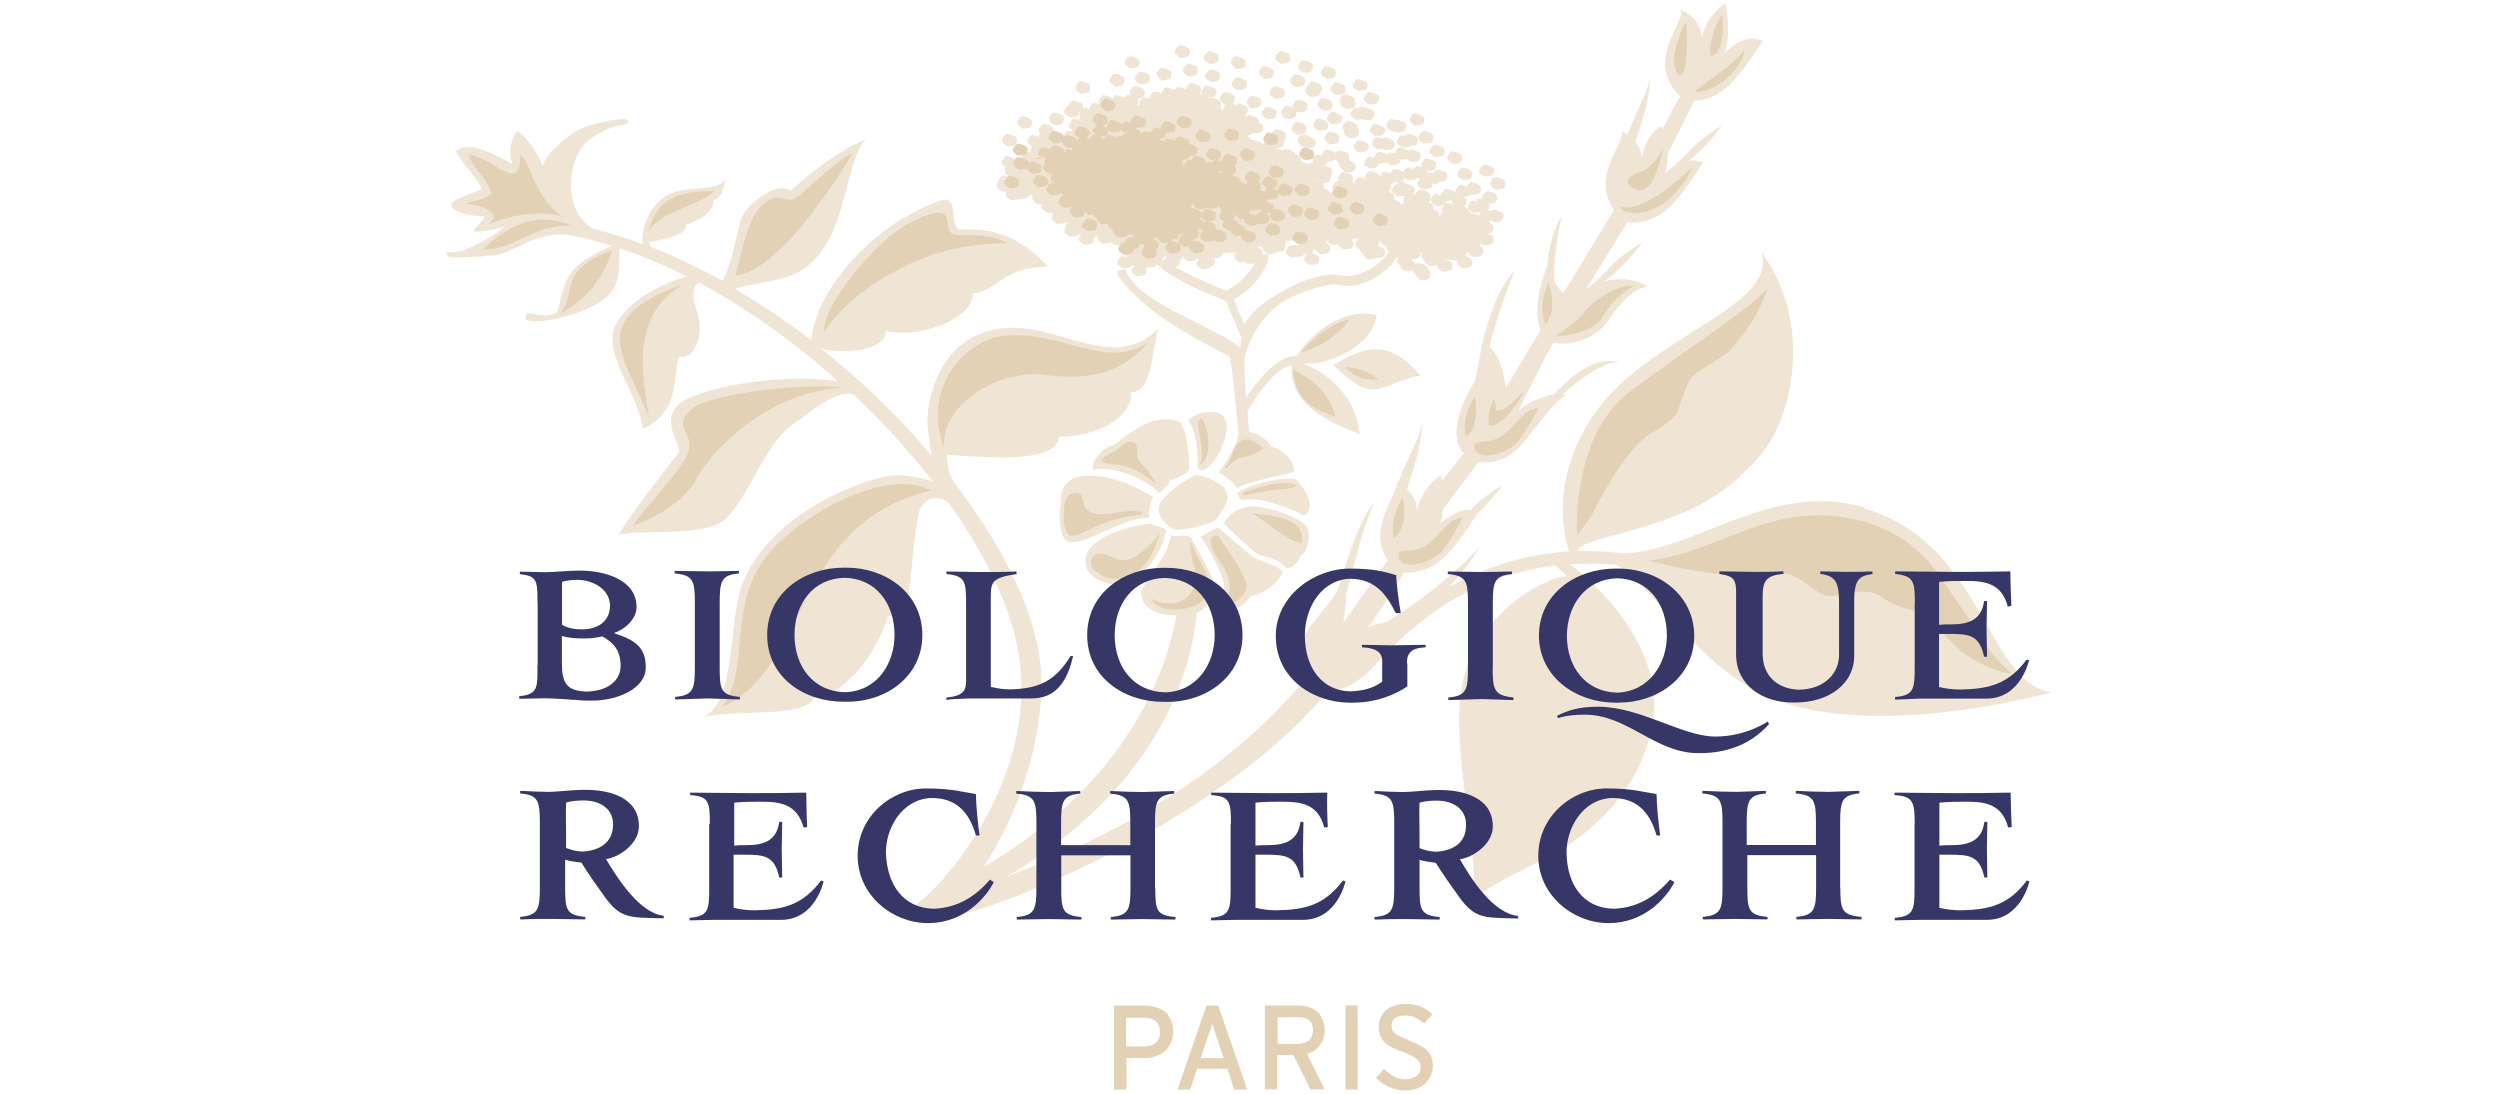 <?xml version="1.0" encoding="UTF-8"?><svg id="uuid-0b81a085-59f8-4d08-a912-df046db4947e" xmlns="http://www.w3.org/2000/svg" viewBox="0 0 160 70"><g><path d="M119.36,32.48c-6.08-1.75-10.71,2.75-15.44,2.94-.81-.1-1.85-.19-3.01-.16,.29-.45,1.04-.65,3.11-1.2,4.95-1.36,6.54-2.62,8.54-4.79s3.66-8.32,.19-13.11c.87,3.01-5.02,4.76-8.93,8.32-3.85,3.53-4.31,7.99-3.4,10.81-2.17,.13-4.79,.68-7.67,2.27,.68-.71,1.36-1.59,2.04-2.65-1.88,2.04-4.01,3.62-6.02,4.89-.39,.06-.81,.19-1.23,.36,1.07-1.46,1.94-2.85,2.3-3.5,2.04,0,2.94-1.07,4.69-3.76,.61-.58,1.2-1.23,1.62-1.84-1.26,.78-1.65,1.16-2.04,1.59-.36-.06-.94,0-2.01,.91,.16-.19,.23-.55,.26-.97l2.27-3.04c.78,.16,1.75-.1,2.59-.91,.81-.81,2.3-3.17,3.04-3.33-.07-.03-.16-.07-.26-.07,1.33-1.17,2.75-2.14,3.75-2.1-1.81-.29-3.01,.78-4.31,2.1-.68,.1-1.59,.49-2.27,1.04l1.88-3.72s.13-.23,.39-.65c1.07,.32,2.56-.32,3.14-.97,.45-.45,1.42-2.36,2.88-2.62-.97-.55-1.94-.52-2.75-.32,.87-.68,1.78-1.62,2.39-2.49-2.27,1.42-1.78,1.55-3.37,2.85l-.19,.1,2.59-4.21c2.17,.06,3.04-1.04,4.89-3.88-.23,.03-.45-.16-.91-.1,.81-.65,1.55-1.49,2.14-2.27-2.3,1.46-1.78,1.55-3.46,2.91l-.03,.03c-.1,.06-.19,.13-.29,.23,.19-.23,.26-.78,.26-1.33,.58-1.1,1.23-2.43,1.68-3.37,1.81-.13,2.69-1.26,4.43-3.88-.42,.03-.81-.62-2.53,.81,.39-.49,.32-2.1,.13-3.17-.55,.29-1.29,1.07-1.59,2.39,.23-.68-.45-1.68-1.26-1.97,.29,.71-2.39,3.3-.07,5.5l-1.1,2.07c-.03-.06-.07-.1-.1-.16-.49,.26-1.07,.97-1.23,2.07,0-.32-.16-.71-.42-1.04,.55-1.62,1.07-3.46,.87-4.3,.13,.71-.52,1.65-1.39,3.82-.13-.06-.23-.13-.36-.19,.26,.65-2.04,2.94-.49,5.02l-3.24,5.31c-.19-.16-.39-.39-.55-.68-.13-.91,.1-2.78,.45-4.27-.61,.97-.84,2.14-.94,3.24-.55,1.33-.87,3.08-.42,4.08l-2.23,3.72c-.13-1.13-.42-2.1-1.04-2.62,.45-1.94,1.07-3.5,1.59-4.89-1.39,1.52-2.07,4.4-2.49,6.96-.39,.74-.84,1.52-1.07,2.36-.36,1.33,0,2.01,.32,2.36l-1.39,1.75c-.03-.13-.03-.23-.07-.32-.55,.29-1.29,1.07-1.59,2.4,.16-.49-.13-1.1-.58-1.55,.55-1.65,1.1-3.53,.91-4.4,.13,.74-.55,1.68-1.49,4.01-.03,0-.07-.03-.1-.03,.03,.07,.03,.16,0,.26-.07,.19-.16,.39-.23,.58-.45,1-1.36,2.62-.32,4.14l-2.85,4.01c.1-.81,.23-1.36,.16-1.75,.65-2.27,1.2-4.85,1.85-5.92-.78,.62-1.59,3.04-2.3,5.34h-.03c-.07,.71-1.65,2.17-2.07,2.98-.52,.94-.07,2.2-.07,2.98-4.76,5.76-11.78,9.9-19.03,12.59,9.94-5.89,11.81-13.47,12.11-16.86,.97-.42,1.1-1.42,1.1-1.81,0-.49-1.26-2.56-1.42-2.94s-1.23-.03-1.33-.23c-.19,1.46-1.91,3.24-1.91,3.66,0,.65,.45,1.46,2.27,1.49-1.71,8.84-8.58,13.92-12.36,16.09,2.3-3.37,4.14-8.9,3.62-13.21-.39-3.14-2.23-6.99-5.08-10.84h0l-.39-.49c-.29-.49-.49-1.13-.49-1.84,3.4,.26,7.02,.45,7.18-1.13,3.62-.16,4.76-1.97,4.6-2.88,1.36,.07,1.33-2.62,1.75-4.05-2.88,2.88-6.41-.45-10-.03-4.34,.49-4.89,5.24-4.76,6.28,.06,.45,.13,1.17,.26,1.88-2.04-2.43-4.47-4.79-7.12-6.89,1.23,.42,4.27,.19,4.17-1.1,2.36,.55,5.73-.94,5.57-2.4,1.62-.13,1.75-1.65,4.82-1.72-2.85-3.14-5.53-2.14-5.79-2.43-.29-.29-.23-1.36-.39-1.62s-.39-.55-2.94,.87c-2.53,1.42-5.76,4.76-6.02,7.9-1.55-1.2-3.2-2.3-4.92-3.3,2.62-.71,4.11-.36,5.63-2.49,1.59-2.23,1.59-5.86,2.78-7.09-2.49,1.07-4.79,3.3-4.79,3.3-.94-.61-2.53,.71-3.01,1.42-.42,.61-.71,3.27-1.39,4.34-1.49-.81-3.04-1.55-4.6-2.17-.03-.1-.06-.19-.06-.29,1.36-.26,2.36-.52,2.36-1.13,1.46-.45,1.81-1.23,1.72-1.55,.55-.13,.68-.81,.78-1.39-.23,.78-2.43,.49-3.4,.91-1.72,.71-2.01,2.78-1.91,3.14,0,.03,.03,.1,.06,.16-1.1-.42-2.2-.74-3.33-1.04l.03-.03c-1.94-1.1-1.55-4.56-.23-5.57,1.33-1.04,2.43-1.04,2.43-1.04,0,0,.29-.19,0-.32s-2.59,.29-3.37,.84c-.81,.58-1.78,1.42-1.97,2.14-.62-1.39-1.23-1.97-1.62-2.23-.42,.42-.62,1.39-.32,2.1-2.65-1.46-3.11-1.07-3.53-.91-.42,.13,1.49,1.94,1.55,2.56-1.2,.42-1.78,.68-1.91,.87s.13,.74,2.04,.84c.32,0-.74,.84-.61,.94,.19,.16,1.97-.26,1.97-.26-.78,.61-2.88,1.88-3.76,1.59,.07,.42,.36,.36,.36,.36,0,0,2.3,0,3.17-.23,.87-.23,2.91-1.78,4.92-1.07l.03-.03c.71,.16,1.42,.36,2.14,.58-.45,.19-1.39,.62-2.17,1.23-1.1,.87-1.17,2.85-1.36,3.01-.58,.45-1.88,.03-1.88,.03,0,0-.23,.42-.06,.49,.91,.32,3.82-.42,4.98-1.36,1.33-1.04,.78-2.46,1-3.24,1.42,.49,2.88,1.1,4.31,1.81-1.29,.32-3.2,1.17-4.31,2.62-1.55,1.97,1.13,4.6,1.46,7.12,2.46-1.1,1.88-3.4,2.33-4.63,.87,.29,1.72-1.33,1.1-3.01-.13-.39-.42-1.36,.16-1.72,3.11,1.68,6.18,3.85,8.93,6.34-3.56-.65-9.16,.45-10.23,1.46-1.23,1.13,.29,2.75,0,3.11s-3.01,3.82-3.85,5.24c1.42-.39,5.4,.19,6.8-.97s2.56-4.85,4.34-6.08c1.39-.97,2.56-2.1,3.85-1.97,1.91,1.78,3.62,3.66,5.15,5.63-.71-.29-1.59-.42-2.49-.42-1.1,.03-7.31,1.81-9.55,6.54-1.23,2.59-.39,7.93-2.72,8.97,1.75-.58,6.76,.1,7.15-1.33,.97,.1,3.4-1.29,4.73-5.15,1.88-.29,1.2-3.04,1.97-6.63,.1-.55,.84-1.36,1.88-.68,2.46,3.46,4.14,6.96,4.56,10.1,1.07,7.64-4.92,14.73-7.06,15.96l1.29,.06c-.49,.29-1.1,.42-.68,.62,2.01,.78,18.68-5.6,26.18-14.63,1.46-.1,2.53-1.07,3.37-2.07,1.97-2.04,5.4-5.31,11.2-5.99l.74,.68c-1.55,.06-6.34,2.72-6.83,7.7-.49,4.98,1.78,12.33,.42,13.11,1.71-1.04,3.04-1.78,4.98-2.72s6.31-3.92,6.96-9.03c.58-4.66-3.82-8.77-5.37-9.81,.94-.06,1.94-.06,2.98,.03,2.69,1.39,5.57,7.7,11.78,9.13,6.67,1.55,15.12-.74,16.12-.97-4.24-.55-4.34-9.55-12.04-11.78h0Zm-22.85-5.53l-.03,.03v-.07s.03,.03,.03,.03h0Zm-11.17-3.59c2.72,2.72,2.88,1.17,5.57,.68-1.97-2.33-3.5-1.94-5.57-.68Zm-7.77,3.01c-.26,0-.94-.03-1.52,.52,.45,.65,.68,1.97,.58,3.04,.74,1.07,3.2-3.56,.94-3.56h0Zm-6.28,2.1c-.91,.19-1.46,1.2-1.33,1.59,1.33-.29,3.5,.65,4.21,1.49,.65-.49,.65-.58,.65-.78,.49-.16,1.07-.39,1.29-.71,0-.39-.03-2.27-.58-3.04-1.55-.68-3.11,.58-4.24,1.46h0Zm-3.43,3.91c-.07,.32-.13,2.2,.55,2.3,1.26,.19,3.46-1.65,5.15-1.52-.13-.71,.26-1.36,.26-1.36-.94-.52-2.3-1.36-4.24-1.36-1.91,.03-1.65,1.62-1.71,1.94h0Zm4.08,5.11c.58,0,2.56-1.97,2.69-3.59-.36-.26-.78-.19-.91-.39-1,.06-4.01,.71-4.24,2.23-.19,1.49,1.88,1.75,2.46,1.75h0Zm5.47,1.49c1.17,.29,2.1-.03,2.65-.84,.55,0,1.97-.87,2.01-1.59-.42-.42-1.68-.74-1.91-.91l-2.07-1.78c-.19-.32-.91,.45-1.26,.45,.42,.62,1.62,2.69,1.52,3.3-.13,.62-.52,1.17-.94,1.36h0Zm4.89-2.62c.23,0,.71-.1,.94-.81,.49-.23,.61-1.17,.45-1.75s-2.53-1.39-3.43-1.39-1.55,.39-1.94,1.1c.13,.16,1.97,1.88,2.2,1.97,.26,.1,1.29,.23,1.78,.87h0Z" style="fill:#f0e5d4;"/><path d="M82.98,30.73c-.49-.39-3.46,.42-3.79,.81,.03,.29,.29,.49,.29,.49,.94-.36,3.3,.55,3.95,.97,.91-.39,.03-1.84-.45-2.27Zm-5.18,2.53c.23-.26,.55-.78,.68-1.04s.13-.81-.23-1.1c-.32-.26-1.29-.81-1.78-.68-.39,.1-2.01,1.2-2.27,1.88s.58,1.59,1.2,1.59,2.17-.39,2.39-.65Zm5.15-24.66c.07,.03,.42,0,.52-.06,.13-.06,.19-.32,.1-.49-.1-.13-.52-.26-.61-.23-.13,0-.26,.23-.29,.32s0,.23,.07,.26c.03,.06,.16,.13,.23,.19h0Zm1.91-.29c.13-.06,.19-.32,.1-.49-.1-.13-.52-.26-.61-.23-.13,0-.26,.23-.29,.32s0,.23,.07,.26c.03,.06,.16,.13,.23,.19,.07,.03,.42-.03,.52-.06h0Zm.19,.91c.07,.03,.42,0,.52-.06,.13-.06,.19-.36,.1-.49s-.52-.26-.61-.23c-.1,0-.23,.23-.29,.32-.03,.1,0,.23,.07,.26,.07,.06,.16,.16,.23,.19h0Zm-3.04-2.1c-.03,.1,0,.21,.07,.29,.03,.07,.16,.13,.23,.19,.07,.03,.42,0,.52-.07,.1-.03,.16-.23,.13-.39,.02,.02,.04,.03,.07,.03,.07,.03,.42,0,.52-.07,.13-.07,.19-.32,.1-.49-.1-.13-.52-.26-.61-.23-.1,0-.23,.23-.29,.32-.03,.07,0,.13,.03,.19-.16-.07-.39-.13-.45-.13-.13,.03-.26,.23-.29,.32h0Zm3.2,3.69c-.1-.13-.52-.26-.61-.23-.13,0-.26,.23-.29,.32-.03,.06-.03,.13,0,.19-.03,.06-.07,.1-.1,.13-.03,.1,0,.21,.07,.29,.07,.03,.16,.13,.23,.19,.07,.03,.39,0,.52-.06,.1-.03,.16-.23,.13-.36,.1-.16,.13-.36,.07-.49h0s0,0,0,0Zm.49-.36c-.03,.1,0,.23,.07,.26,.03,0,.03,.03,.07,.06,0,.03,.03,.06,.03,.06,.03,.03,.16,.13,.23,.19,.07,.03,.42,0,.52-.06,.13-.03,.19-.32,.1-.45-.02-.02-.05-.04-.1-.06,0-.03-.03-.06-.03-.06-.1-.13-.52-.26-.61-.23-.1,0-.23,.23-.26,.29h0Z" style="fill:#f0e5d4;"/><path d="M83.34,9.4h.13s.07,.06,.1,.06c.07,.03,.42,0,.52-.06,.1-.03,.19-.32,.07-.45-.07-.06-.19-.13-.32-.19-.16-.1-.42-.16-.49-.16-.13,0-.26,.23-.29,.32s0,.23,.07,.26c.03,.1,.16,.19,.23,.23h0Zm4.11,.26c.13-.06,.19-.32,.1-.45s-.52-.26-.61-.23c-.1,0-.23,.23-.29,.32-.03,.1,0,.23,.07,.26,.07,.06,.16,.16,.23,.19s.42-.03,.52-.1h0Zm.23-1.42c-.03,.1,0,.23,.07,.26,.07,.06,.16,.13,.23,.19,.07,.03,.42,0,.52-.06,.13-.06,.19-.32,.1-.45s-.52-.26-.61-.26c-.13,0-.26,.23-.29,.32h0Zm.81,1.29s.07,.03,.1,.06c.07,.03,.42,0,.52-.06,.13-.06,.19-.32,.1-.49-.13-.13-.52-.26-.61-.23-.03,0-.07,.03-.1,.06-.12-.05-.25-.08-.39-.1-.13,0-.26,.23-.29,.32-.03,.1,0,.21,.07,.29,.03,.03,.16,.13,.23,.19l.39-.06h0Zm.52-1.13s.16,.03,.26,0l.07,.06c.07,.03,.42,0,.52-.06s.19-.32,.1-.49c-.1-.13-.52-.26-.61-.23h-.03l-.29-.07c-.13,0-.23,.23-.29,.32-.03,.1,0,.23,.07,.26,.07,.06,.16,.16,.23,.19h0Zm.87,.29c-.1-.03-.16-.03-.19-.03-.1,0-.23,.23-.29,.32-.03,.1,0,.23,.07,.26,.07,.06,.16,.13,.23,.19,.07,.03,.39,0,.52-.06,.03,0,.03-.03,.03-.03,.13,0,.26-.03,.36-.06,.13-.06,.19-.36,.1-.49-.13-.13-.52-.26-.61-.23-.1-.03-.13,.06-.19,.13h0Z" style="fill:#f0e5d4;"/><path d="M87.58,10.76c.07,.03,.42,0,.52-.06,.07-.03,.13-.13,.13-.23,.1,.03,.39-.03,.52-.06,.03,0,.03-.03,.03-.03,.07,.03,.13,.13,.19,.16s.39,0,.52-.06c.07-.03,.13-.13,.13-.26,.14,0,.28-.02,.42-.06,.03,.03,.16,.13,.23,.19,.07,.03,.39,0,.52-.06s.19-.32,.1-.49c-.1-.13-.52-.26-.61-.23-.03,0-.1,.03-.13,.1-.13-.13-.52-.23-.58-.23-.1,0-.23,.23-.29,.32,0,.02-.01,.04-.03,.06l-.26-.06c-.07,0-.13,.06-.19,.16-.13-.13-.49-.23-.58-.19-.1,0-.23,.23-.29,.32v.06c-.13-.06-.29-.1-.32-.06-.1,0-.23,.23-.29,.32-.03,.1,0,.21,.07,.29,.07-.03,.16,.06,.23,.1h0s0,0,0,0Zm3.2-2.04c-.03,.1,0,.23,.07,.26,.07,.06,.16,.13,.23,.19,.07,.03,.42,0,.52-.06,.13-.06,.19-.36,.1-.49s-.52-.26-.61-.23c-.13,.03-.26,.23-.29,.32h0Zm.71,.88c-.03,.1,0,.23,.07,.26s.16,.13,.23,.19c.07,.03,.39,0,.52-.06s.19-.36,.1-.49-.52-.26-.61-.23c-.13,0-.26,.23-.29,.32h0Zm-.23,1.33c.07,.03,.39,0,.52-.06,.1-.06,.19-.32,.1-.49-.13-.13-.52-.26-.61-.23-.13,0-.26,.23-.29,.32s0,.23,.07,.26c.03,.06,.16,.16,.23,.19h0Zm2.01,.13c-.03,.1,0,.23,.07,.26,.07,.06,.16,.13,.23,.19,.07,.03,.39,0,.52-.06,.1-.06,.19-.32,.1-.49-.1-.13-.52-.26-.61-.23-.13,0-.26,.23-.29,.32h0Zm.61,.88c-.16-.06-.36-.13-.42-.1-.13,0-.26,.23-.29,.32s0,.23,.07,.26c.07,.06,.16,.13,.23,.19,.07,.03,.42,0,.52-.06,.03-.03,.1-.06,.1-.13,.03,0,.03,.03,.03,.03,.07,.03,.42,0,.52-.06,.13-.06,.19-.32,.1-.49-.1-.13-.52-.26-.61-.23-.07,0-.16,.16-.23,.26h0Z" style="fill:#f0e5d4;"/><path d="M94.96,11.28c.07,.03,.42,0,.52-.06,.13-.06,.19-.32,.1-.45s-.52-.26-.61-.23c-.1,0-.23,.23-.29,.32-.03,.1,0,.23,.07,.26,.03,0,.16,.1,.23,.16h0Zm.42,.39c-.03,.1,0,.23,.07,.26,.03,.06,.16,.13,.23,.19,.07,.03,.42,0,.52-.06,.13-.06,.19-.32,.1-.49-.1-.13-.52-.26-.61-.23-.13,.03-.26,.23-.29,.32h0Zm-.23,.58c-.13,0-.23,.23-.29,.32-.03,.1,0,.23,.07,.26,.07,.06,.16,.13,.23,.19,.07,.03,.42,0,.52-.06,.13-.06,.19-.32,.1-.49-.13-.13-.52-.23-.61-.23h0Zm-2.23-1.78c.07,.03,.42,0,.52-.06,.13-.06,.19-.36,.1-.49s-.52-.26-.61-.23c-.13,0-.26,.23-.29,.32-.03,.1,0,.21,.07,.29,.03,.03,.16,.13,.23,.16h0Zm-1.2,.62l-.26-.06c-.1,0-.23,.23-.29,.32v.03c-.07-.03-.13-.03-.16-.03-.1,0-.23,.23-.29,.32-.03,.1,0,.23,.07,.26,.03,.06,.16,.13,.23,.19,.07,.03,.39,0,.52-.06,.07-.03,.13-.13,.13-.26,.13,0,.26-.03,.32-.06,.03,0,.07-.03,.07-.1,.14,0,.28-.02,.42-.06,.13-.06,.19-.32,.1-.49-.1-.13-.52-.26-.61-.23s-.16,.13-.23,.23h0Zm-12.88-5.79c-.03,.1,0,.23,.07,.26,.07,.07,.16,.13,.23,.19,.07,.03,.42,0,.52-.07,.13-.07,.19-.32,.1-.49-.13-.13-.52-.26-.61-.23-.13,.03-.26,.26-.29,.32h0Zm1,1.43c.07,.03,.16,.13,.23,.19,.07,.03,.39,0,.52-.07,.1-.07,.19-.32,.1-.49-.1-.13-.52-.26-.61-.23-.1,0-.23,.23-.29,.32-.03,.07,.03,.19,.07,.26h0Zm1.42-.87c-.03,.1,0,.23,.07,.26s.16,.13,.23,.19c.07,.03,.39,0,.52-.07s.19-.32,.1-.49c-.1-.13-.52-.26-.61-.23-.13,.03-.26,.23-.29,.32h0Zm-3.92-1.78c.07,.03,.42,0,.52-.07,.13-.07,.19-.32,.1-.49-.1-.13-.52-.26-.61-.23-.1,0-.26,.23-.29,.32-.03,.1,0,.21,.07,.29,.08,.04,.16,.1,.23,.16h0Zm-1.85-.39c.07,.03,.39,0,.52-.07s.19-.32,.1-.49c-.1-.13-.52-.26-.61-.23-.1,0-.23,.23-.29,.32-.03,.1,0,.23,.07,.26,.07,.07,.16,.16,.23,.19h0Zm15.02,4.34c.07,.03,.42,0,.52-.07,.13-.07,.19-.32,.1-.45s-.52-.26-.61-.26-.26,.23-.29,.32,0,.23,.07,.26c.07,.07,.16,.16,.23,.19h0Zm-13.37-3.24c-.03,.1,0,.23,.07,.26s.16,.13,.23,.19c.07,.03,.42,0,.52-.07s.19-.36,.1-.49-.52-.26-.61-.23c-.13,.03-.26,.26-.29,.32h0Zm-11.75,3.43c.07,.03,.39,0,.52-.06s.19-.32,.1-.49c-.1-.13-.52-.26-.61-.23-.1,0-.26,.23-.29,.32s0,.23,.07,.26,.16,.13,.23,.19h0Zm-.97,1.13c.07,.03,.42,0,.52-.06,.13-.06,.19-.32,.1-.49-.1-.13-.52-.26-.61-.23-.13,0-.26,.23-.29,.32-.03,.1,0,.21,.07,.29,.07,.03,.16,.13,.23,.16h0Zm4.69-3.36c.07,.03,.39,0,.52-.07s.19-.32,.1-.49c-.1-.13-.52-.26-.61-.23-.1,0-.23,.23-.29,.32-.03,.1,0,.23,.07,.26,.03,.07,.16,.16,.23,.19h0Zm-1.68,2.01c.07,.03,.42,0,.52-.07,.13-.07,.19-.36,.1-.49-.13-.13-.52-.26-.61-.23-.13,0-.26,.23-.29,.32-.03,.1,0,.21,.07,.29,.03,.03,.16,.13,.23,.16h0Zm17.74-2.39c-.03,.1,0,.23,.07,.26,.07,.07,.16,.13,.23,.19,.07,.03,.42,0,.52-.07,.1-.03,.19-.32,.07-.49-.1-.13-.52-.26-.61-.23s-.23,.26-.26,.32h0Z" style="fill:#f0e5d4;"/><path d="M86.61,6.91c.13-.07,.19-.32,.1-.45v-.03c0-.07-.03-.13-.07-.16-.1-.13-.52-.26-.61-.23-.1,0-.23,.23-.29,.32-.03,.1,0,.19,.07,.26,0,.07,.03,.13,.07,.16,.03,.07,.16,.13,.23,.19,.07,.03,.39-.03,.52-.07h0Zm.26-1.1c.07,.03,.39,0,.52-.07s.19-.32,.1-.45c-.13-.13-.52-.26-.61-.23-.1,0-.23,.23-.29,.32-.03,.1,0,.23,.07,.26s.16,.13,.23,.16h0Zm.42,.42c-.03,.1,0,.23,.07,.26,.03,.07,.16,.13,.23,.19,.07,.03,.42,0,.52-.07,.13-.07,.19-.32,.1-.49-.1-.13-.52-.26-.61-.23-.1,0-.26,.23-.29,.32h0Zm-.84,.97c-.03,.1,0,.23,.07,.26,.03,.03,.16,.13,.23,.19,.07,.03,.36,0,.49-.03,.03,.03,.07,.03,.07,.07,.07,.03,.42,0,.52-.07s.19-.36,.1-.49c-.07-.07-.19-.13-.32-.16-.16-.1-.42-.16-.49-.16s-.1,.07-.16,.13c-.07-.03-.16-.03-.19-.03-.13-.03-.26,.19-.29,.29h0Z" style="fill:#f0e5d4;"/><path d="M84.83,5.03c.07,.03,.42,0,.52-.07,.13-.03,.19-.32,.1-.49-.1-.13-.52-.26-.61-.23-.13,0-.23,.23-.29,.32-.03,.1,0,.21,.07,.29,.03,.03,.16,.1,.23,.16h0Zm-.49,1.56c-.03,.1,0,.21,.07,.29,.07,.07,.16,.13,.23,.19,.07,.03,.42,0,.52-.07s.19-.32,.07-.49c-.1-.13-.52-.26-.61-.23-.1-.03-.23,.19-.26,.29h0s0,0,0,0Zm1.49,.81c-.1-.13-.52-.26-.61-.23-.1,0-.23,.23-.29,.32-.03,.1,0,.23,.07,.26,.07,.07,.16,.16,.23,.19s.39,0,.52-.07,.23-.32,.1-.49h0Zm.19,1.01c-.03,.1,.03,.19,.07,.23,.07,.06,.16,.13,.23,.19,.07,.03,.42,0,.52-.06,.13-.06,.19-.36,.1-.49l-.07-.06c0-.1,0-.16-.03-.23-.1-.13-.52-.26-.61-.26s-.23,.23-.29,.32c-.03,.1,0,.23,.07,.26,0,.06,.03,.1,.03,.1h0Z" style="fill:#f0e5d4;"/><path d="M83.96,5.23c-.1,0-.23,.23-.29,.32-.07,.07-.1,.13-.13,.19-.03,.1,0,.23,.07,.26,.03,.07,.16,.13,.23,.19,.07,.03,.39,0,.52-.07,.07-.03,.1-.1,.13-.19,.1-.07,.19-.32,.07-.45-.07-.13-.49-.26-.58-.26h0Z" style="fill:#f0e5d4;"/><path id="uuid-88b3bdf0-4220-454f-aa6d-1f6762286344" d="M80.85,5.03c.07,.03,.42,0,.52-.07,.13-.07,.19-.32,.1-.49-.1-.13-.52-.26-.61-.23-.1,0-.23,.23-.29,.32-.03,.1,0,.23,.07,.26,.03,.03,.16,.13,.23,.19h0Z" style="fill:#f0e5d4;"/><path d="M75.7,4.42c-.03,.1,0,.23,.07,.26,.07,.07,.16,.13,.23,.19,.07,.03,.39,0,.52-.07s.19-.32,.1-.49c-.1-.13-.52-.26-.61-.23s-.26,.23-.29,.32h0Zm5.86,3.14c.1-.07,.19-.36,.1-.49s-.52-.23-.61-.23-.23,.23-.29,.32c-.03,.1,0,.23,.07,.26,.03,.07,.16,.13,.23,.19,.07,.03,.42,0,.52-.07h0Zm-1.39,.2c-.13,0-.23,.23-.29,.32-.03,.1,0,.23,.07,.26,.03,.06,.16,.13,.23,.19,.07,.03,.39,0,.52-.06s.19-.32,.1-.49c-.1-.13-.52-.23-.61-.23h0Zm3.2-3.11c.07,.03,.42,0,.52-.07,.13-.07,.19-.36,.1-.49s-.52-.26-.61-.23c-.13,0-.23,.23-.29,.32-.03,.1,0,.23,.07,.26,.03,.07,.16,.13,.23,.19h0Zm-.74,.71s.16,.13,.23,.19c.07,.03,.39,0,.52-.07,.13-.03,.19-.32,.1-.49-.13-.13-.52-.26-.61-.23-.1,0-.23,.23-.29,.32-.03,.07,0,.19,.07,.26h0Zm-.71-1.29c.07,.03,.42,0,.52-.07,.13-.07,.19-.32,.1-.49-.1-.13-.52-.26-.61-.23-.1,0-.23,.23-.29,.32-.03,.1,0,.21,.07,.29,.03,.03,.16,.13,.23,.16h0Zm-2.85,.33c.07,.03,.42,0,.52-.07,.13-.07,.19-.36,.1-.49-.13-.13-.52-.26-.61-.23-.13,0-.26,.23-.29,.32s0,.23,.07,.26c.07,.07,.16,.16,.23,.19h0Zm-6.44,.52c-.03,.1,0,.23,.07,.26,.03,.03,.16,.13,.23,.19,.07,.03,.42,0,.52-.07,.13-.07,.19-.32,.1-.49-.1-.13-.52-.26-.61-.23s-.23,.23-.29,.32h0Z" style="fill:#f0e5d4;"/><path d="M74.31,5.13c.07,.03,.42,0,.52-.07,.13-.07,.19-.32,.1-.49-.1-.13-.52-.26-.61-.23-.1,0-.23,.23-.29,.32-.03,.1,0,.23,.07,.26,.07,.07,.16,.16,.23,.19h0Zm-2.04-.77c.07,.03,.42,0,.52-.07,.13-.03,.19-.32,.1-.45s-.52-.26-.61-.23c-.13,0-.23,.23-.29,.32-.03,.1,0,.23,.07,.26,.07,0,.16,.1,.23,.16h0Zm-.97,1.16c.07,.03,.39,0,.52-.07s.19-.32,.1-.49c-.13-.13-.52-.26-.61-.23-.1,0-.23,.23-.29,.32-.03,.1,0,.21,.07,.29,.07,0,.16,.1,.23,.16h0Zm-7.44,6.12c-.03,.06-.06,.1-.06,.13-.03,.1,0,.21,.06,.29,.06,.03,.16,.13,.23,.19,.03,.03,.19,.03,.32,0,0,.03-.03,.06-.03,.1-.03,.1,0,.23,.07,.26,.07,.06,.16,.13,.23,.19,.07,.03,.42,0,.52-.06,.07,.03,.39,0,.52-.06,.07-.03,.1-.1,.13-.19,.07,0,.16-.03,.23-.03v.03l.03,.03s-.03,.06-.03,.06c-.03,.1,0,.21,.07,.29,.03,.06,.16,.13,.23,.19,.03,.03,.19,.03,.32,0,0,.03-.03,.06-.03,.1-.03,.1,0,.23,.07,.26,.07,.06,.16,.13,.23,.19,.03,.03,.19,.03,.32,0l.1,.1h.03c-.03,.06-.07,.13-.1,.16-.03,.1,0,.23,.07,.26,.07,.06,.16,.13,.23,.19,.07,.03,.42,0,.52-.06,0,0,.03,0,.03-.03,.07,0,.13,0,.16-.03-.03,.06-.07,.13-.1,.16s-.03,.1,0,.16c-.03,.06-.07,.1-.1,.16-.03,.1,0,.23,.07,.26,.03,.06,.16,.13,.23,.19,.07,.03,.42,0,.52-.06,.03,0,.07-.06,.1-.1h.16c-.06,.07-.12,.14-.16,.23-.03,.1,0,.23,.07,.26s.16,.13,.23,.19c.07,.03,.42,0,.52-.06,.1-.03,.16-.26,.13-.42,.07,0,.1-.03,.13-.03s.07-.06,.1-.1l.03,.03s-.03,.06-.03,.06c-.03,.1,0,.23,.07,.26,.07,.06,.16,.13,.23,.19,.07,.03,.42,0,.52-.06,.03,0,.03-.03,.07-.03,.07,.06,.16,.13,.23,.19,.03,.03,.13,.03,.23,0,0,.06,.03,.1,.07,.13,.07,.06,.16,.13,.23,.19h.07v.03c-.03,.1,0,.23,.07,.26l.1,.1s-.03,.03-.03,.07l-.29-.07c-.1,0-.23,.23-.29,.32-.03,.1,0,.23,.07,.26s.16,.13,.23,.19c.07,.03,.39,0,.52-.07,.03,0,.07-.07,.1-.1h.16c-.06,.07-.12,.14-.16,.23-.03,.1,0,.23,.07,.26,.07,.07,.16,.13,.23,.19,.07,.03,.39,0,.52-.07,.1-.03,.19-.32,.1-.45,.02,0,.04-.01,.07-.03,.13,0,.39-.03,.49-.07,.03-.03,.07-.03,.07-.1h.13c.22,.22,.46,.41,.71,.58,.45,.29,1.04,.58,1.59,.87l2.04,.87,1,2.33c-.03,.23-.07,.42-.07,.65-.26-.23-.58-.42-.97-.65l-2.43-1.26c-1.75-.84-3.46-1.88-3.85-2.85-.03-.1-.07-.19-.07-.26l-.55,.1c.03,.13,.03,.29,.1,.39,1.85,2.52,5.34,4.17,7.06,5.08,.13,.1,.42,2.98,.58,4.89,0,.58-.58,1.68-1.26,2.52,.55,.36,1.1,.74,1.17,1.07,.36-.45,3.62-.94,3.66-1.13s-.19-1.23-1.52-1.59c.03-.1-.45-.74-1.36-.91l-.1-1.33c.65-1.16,1.88-2.85,2.85-2.94-.29,2.72,2.94,3.82,4.31,4.4-.16-2.27-1.88-3.88-3.66-4.53,1.39,.23,4.53-1,4.76-3.08-2.04-.55-4.24,1.17-5.11,2.62-1.23-.1-2.65,1.75-3.24,2.65-.1-1.23-.13-2.33-.1-2.52,0,0,.58-2.98,3.4-4.08,1.1-.42,2.17-.74,2.62-.61,.65,.16,1.33,.03,1.97-.26,.74-.36,1.39-.91,1.78-1.49h.1c-.03,.07-.07,.13-.1,.16-.03,.1,0,.23,.07,.26,.04,.04,.08,.07,.13,.1,0,.07,.03,.13,.07,.16,.07,.07,.16,.13,.23,.19,.07,.03,.36,0,.49-.07,0,.07,.03,.16,.07,.19,.04,.04,.08,.07,.13,.1,0,.07,.03,.13,.07,.16,.03,.07,.16,.13,.23,.19,.07,.03,.42,0,.52-.07s.19-.36,.1-.49c-.03-.03-.07-.07-.13-.1,0-.07-.03-.13-.07-.19-.1-.13-.52-.26-.61-.23-.03,0-.1,.03-.13,.1,0-.07,0-.13-.07-.16-.03-.03-.07-.07-.13-.1v-.1c.13,0,.26-.02,.39-.07,.1-.03,.16-.19,.13-.36h.13s-.06,.08-.07,.13c-.03,.1,0,.23,.07,.26l.03,.03s.03,.07,.07,.1l.03,.03s.03,.09,.07,.13c.07,.07,.16,.13,.23,.19,.07,.03,.39,0,.52-.07,0,.1,.03,.19,.07,.23,.03,.07,.16,.13,.23,.19,.07,.03,.39,0,.52-.07,.13-.03,.19-.32,.1-.49-.07-.1-.29-.19-.45-.23h.03s.03-.03,.07-.03c.03,.03,.06,.05,.1,.07,.03,.03,.16,.03,.29,0l.03,.03s.19,.03,.32,0c0,0,0,.03-.03,.03-.03,.1,0,.21,.07,.29,.07,.07,.16,.13,.23,.19,.07,.03,.39,0,.52-.07s.19-.32,.1-.49c-.07-.1-.29-.16-.45-.23,.07-.03,.13-.16,.13-.29,.03,.03,.07,.03,.1,.07,0,.03,.03,.07,.07,.1,.03,.07,.16,.13,.23,.19,.07,.03,.42,0,.52-.07,.13-.07,.19-.32,.1-.49-.03-.03-.1-.06-.16-.1,0-.03-.03-.1-.03-.1,0-.03-.03-.03-.07-.06,.07,0,.13-.03,.16-.03,.05,.02,.09,.06,.13,.1,.07,.03,.39,0,.52-.06s.19-.36,.1-.49c-.07-.1-.26-.16-.42-.19,.13,0,.26-.03,.32-.06,.13-.06,.19-.32,.1-.49-.03-.03-.1-.06-.16-.1,0-.03-.03-.06-.03-.1l-.07-.06c.07,0,.13-.03,.16-.03,.03,.03,.1,.06,.13,.1,.07,.03,.42,0,.52-.06s.19-.36,.1-.49-.52-.26-.61-.23c-.03,0-.1,.03-.13,.1-.1-.03-.19-.1-.29-.1h.03c.13-.06,.19-.36,.1-.49s-.52-.23-.61-.23c-.07,0-.13,.06-.19,.16-.13-.03-.23-.06-.26-.03-.1,0-.23,.23-.29,.32-.03,.1,0,.23,.07,.26,.07,.06,.16,.13,.23,.19,.07,.03,.42,0,.52-.06,0,0,.03,0,.03-.03h.03c-.06,.07-.12,.14-.16,.23v.06c-.16-.1-.45-.16-.52-.16h-.03c0-.06-.03-.1-.07-.16-.03-.03-.1-.06-.16-.13,0-.03-.03-.03-.03-.06-.03-.03-.07-.06-.13-.1,.13-.06,.19-.32,.1-.49-.1-.13-.52-.26-.61-.23,0-.06,0-.13-.07-.16-.1-.13-.52-.26-.61-.23-.1,0-.23,.23-.29,.32v.1c-.13-.06-.29-.1-.36-.1-.1,0-.23,.23-.29,.32-.03,.1,0,.23,.07,.26,.03,.06,.16,.13,.23,.19,.07,.03,.42,0,.52-.06,.07-.03,.13-.13,.13-.26,.07,.03,.23,0,.36-.03,0,.1,.03,.19,.07,.23l.03,.03c-.16-.06-.32-.1-.39-.1-.1,0-.23,.23-.29,.32-.03,.1,0,.23,.07,.26-.1,0-.26,.23-.29,.32-.02,.02-.03,.04-.03,.06h-.03c.07-.1,.1-.29,0-.39-.07-.06-.19-.13-.32-.16,.03-.1,.03-.26-.03-.32-.03-.06-.13-.1-.23-.13,.03-.03,.03-.1,.07-.13,.03-.1,.03-.19,0-.26,0-.06,0-.16-.07-.19-.1-.13-.52-.26-.61-.23-.1,0-.23,.23-.29,.32v.03s-.09-.03-.13-.06c.1-.1,.16-.32,.07-.45-.07-.06-.23-.16-.39-.19-.16-.1-.45-.19-.52-.16-.07,0-.13,.06-.19,.16-.13,0-.26,.23-.29,.32s0,.23,.07,.26,.16,.13,.23,.19c.07,.03,.32,0,.45-.03l.03,.03h.03c-.03,.06-.07,.1-.1,.16-.03,.1,0,.23,.07,.26-.07,0-.13,.06-.16,.13-.03,0-.07-.03-.1-.03,0-.05-.03-.09-.07-.13-.07-.06-.19-.13-.32-.16,.03-.1,.03-.23-.03-.32-.07-.06-.16-.13-.26-.16,0,0,0-.03-.03-.03-.02-.02-.05-.04-.1-.06,.02,0,.04-.01,.07-.03,.1-.03,.16-.26,.13-.39,.03,0,.07-.03,.1-.03,.03-.03,.1-.06,.1-.16,.03,0,.03,.03,.03,.03,.07,.03,.39,0,.52-.06,.07-.03,.1-.1,.13-.19,.07,.06,.13,.1,.19,.13s.39,0,.52-.06c.03,0,.03-.03,.07-.06,.1,.03,.39-.03,.52-.06,.13-.06,.19-.32,.1-.49-.13-.13-.52-.26-.61-.23-.07,0-.16,.13-.23,.19-.13-.03-.29-.1-.36-.1-.1,0-.23,.19-.29,.29-.16-.1-.49-.19-.55-.19-.1,0-.23,.19-.26,.29-.16-.06-.36-.13-.39-.1-.13,0-.26,.23-.29,.32h0s-.03-.09-.07-.13c-.1-.13-.52-.26-.61-.23-.1,0-.23,.23-.29,.32-.03,.03-.03,.1,0,.16-.16-.06-.32-.1-.39-.1-.1,0-.23,.23-.29,.32,0,.03-.03,.06,0,.1-.02,0-.04-.01-.07-.03,0-.06,0-.13-.03-.16,.03-.1,.03-.26-.03-.32-.1-.13-.52-.26-.61-.23-.13,0-.23,.23-.29,.32-.03,.06,0,.16,.03,.23l-.03,.03h-.07c-.1,0-.23,.23-.29,.32-.03,.1,0,.21,.07,.29-.07,0-.13,.06-.19,.16,0-.03-.03-.06-.03-.06l-.07-.06s0-.03-.03-.03c-.07-.06-.19-.13-.32-.16,.03-.1,.03-.23-.03-.32-.1-.1-.36-.19-.52-.23,.07,0,.16-.03,.19-.06,.1-.03,.16-.26,.13-.42,.1-.12,.13-.28,.07-.42,.1,0,.2-.02,.29-.06,.07-.03,.13-.13,.13-.23,.14,0,.28-.02,.42-.06,.03,0,.07-.03,.07-.06v.03c.07,.03,.16,.13,.23,.19,.07,.03,.39,0,.52-.06s.19-.32,.1-.49c-.1-.13-.52-.26-.61-.23-.07,0-.16,.1-.19,.19,0,0,0-.03-.03-.03-.1-.13-.52-.26-.61-.23-.1,0-.23,.23-.29,.32v.06c-.13-.03-.23-.06-.26-.06-.13,0-.26,.23-.29,.32-.03,.06,0,.16,.03,.23-.07,0-.1-.03-.13-.03s-.1,.03-.13,.1c-.13-.06-.36-.13-.45-.13,0-.03-.03-.06-.03-.06,0-.03-.03-.03-.07-.06,0-.06,0-.16-.07-.23s-.16-.13-.29-.16c0-.03-.03-.06-.03-.1-.1-.13-.52-.26-.61-.23-.07,0-.1,.03-.16,.1-.13-.1-.32-.13-.45-.16,.13,0,.32-.03,.39-.06,.1-.03,.16-.29,.13-.42,.13-.06,.19-.32,.1-.49-.1-.13-.52-.26-.61-.23-.13,0-.26,.23-.29,.32-.03,.06,0,.13,.03,.19-.07,.06-.13,.16-.13,.23,0,.03-.03,.06,0,.1-.1-.03-.19-.06-.26-.06s-.16,.1-.19,.19c0-.03-.03-.03-.03-.06-.1-.13-.52-.26-.61-.23-.03,0-.07,0-.07,.03,0-.05-.03-.09-.07-.13-.03-.06-.16-.1-.26-.16,.1-.03,.19-.03,.26-.06,.13-.03,.19-.32,.1-.45,0,0-.03-.03-.07-.03,.13,0,.29-.03,.36-.06,.13-.06,.19-.36,.1-.49s-.52-.26-.61-.23c-.03,0-.1,.03-.13,.1-.03-.03-.07-.07-.13-.1,.03,0,.03-.03,.07-.03,.13-.07,.19-.32,.1-.49-.1-.13-.52-.26-.61-.23-.03,0-.1,.03-.13,.1l-.19-.1c.13-.07,.19-.36,.1-.49s-.52-.26-.61-.23c-.1,0-.23,.23-.29,.32-.03,.1,0,.23,.07,.26,.03,.07,.16,.13,.23,.19h.03c-.07,.07-.1,.13-.1,.16-.03,.07,0,.13,0,.19-.07-.03-.16-.07-.26-.1,.1-.1,.13-.32,.03-.45s-.52-.26-.61-.23c-.03,0-.07,.03-.1,.07,0-.03,0-.07-.03-.07,.13,0,.29-.03,.36-.07,.13-.07,.19-.32,.1-.45s-.52-.26-.61-.26c-.13,0-.23,.23-.29,.32-.03,.07,0,.16,.03,.23-.07-.03-.1-.03-.16-.03,.1-.1,.13-.32,.03-.45s-.52-.26-.61-.23c-.1,0-.23,.23-.29,.32v.1c-.16-.1-.45-.16-.52-.16s-.16,.1-.23,.19c-.16-.1-.45-.19-.52-.16-.13,0-.23,.23-.29,.32,0,.03-.03,.03-.03,.07-.14-.08-.29-.12-.45-.13-.1,0-.23,.23-.29,.32-.03,.05-.03,.11,0,.16-.16-.07-.32-.1-.39-.1-.1,0-.23,.23-.29,.32-.03,.07,0,.16,.03,.23-.03-.03-.1-.07-.16-.07,.07-.1,.13-.32,.03-.42,.13,0,.26-.03,.32-.07,.13-.07,.19-.32,.1-.49-.1-.13-.52-.26-.61-.23-.13,0-.26,.23-.29,.32s0,.19,.03,.26c-.1-.03-.16-.03-.19-.03-.07,0-.16,.1-.23,.19-.16-.1-.42-.16-.49-.16-.1,0-.19,.13-.23,.23-.13-.13-.52-.23-.58-.23-.13,0-.26,.23-.29,.32-.03,.07,0,.19,.03,.26-.13-.07-.29-.1-.36-.1-.1,0-.23,.23-.29,.32v.1c-.13-.07-.29-.1-.32-.07-.03,0-.07,.03-.1,.07,.03-.1,.03-.23-.03-.32-.1-.13-.52-.26-.61-.23-.1,0-.26,.23-.29,.32-.1,.03-.19,.23-.26,.29-.03,.1,0,.23,.07,.26s.16,.13,.23,.19c.07,.03,.39,0,.52-.07,.07-.03,.13-.16,.13-.26,.03,0,.07-.03,.1-.03-.03,.03-.03,.07-.07,.1-.03,.1,0,.23,.07,.26-.07,.07-.1,.13-.13,.19-.13-.07-.26-.07-.32-.07-.1,0-.23,.23-.29,.32-.03,.1,0,.21,.07,.29,.03,.03,.1,.06,.16,.13-.03,.03-.03,.06-.03,.06-.13-.03-.23-.06-.26-.06-.1,0-.23,.19-.26,.29-.03,0-.07-.03-.07-.03-.13-.13-.52-.23-.58-.23h-.03c0-.1,0-.16-.03-.23-.1-.13-.52-.26-.61-.23-.1,0-.23,.23-.29,.32-.03,.1,0,.21,.07,.29-.03,.03-.07,.1-.07,.1-.03,.03,0,.1,0,.13-.16-.06-.36-.13-.42-.13-.13,0-.26,.23-.29,.32s0,.23,.07,.26c.03,.03,.13,.13,.19,.16-.03,.06-.07,.1-.07,.13-.03,.1,0,.19,.03,.26-.13-.03-.26-.06-.29-.06-.1,0-.23,.23-.29,.29v.13c-.13-.03-.26-.06-.29-.06-.07,0-.1,.06-.16,.1-.16-.1-.49-.19-.55-.19-.1,0-.23,.23-.29,.32-.03,.1,0,.23,.06,.26,.03,.03,.13,.13,.19,.16-.03,.04-.06,.08-.06,.13-.03,.1,0,.21,.06,.29,.03,.03,.13,.1,.19,.16v.03c-.12-.05-.26-.08-.39-.1-.1,0-.23,.23-.29,.32-.03,.1,.03,.23,.06,.26,.23-.52,.32-.42,.39-.39h0l-.03,.02h0Zm16.54,4.01h.03c.07,.06,.14,.12,.23,.16h.16c-.03,.1,.03,.19,.07,.26,.03,.07,.16,.13,.23,.19,.07,.03,.39,0,.52-.07,.03,0,.07-.03,.07-.07,.14,0,.28-.02,.42-.07,.1-.03,.16-.26,.13-.39,.03-.06,.07-.16,.03-.23,.1,.03,.39-.03,.49-.06,.03,0,.07-.03,.07-.06,0,.03,.03,.06,.03,.06,.03,.03,.1,.06,.13,.13,0,.03,.03,.06,.03,.06l.1,.1s-.03,.03-.03,.06c-.13-.03-.26-.06-.29-.06s-.07,.03-.1,.06c-.07,0-.13-.03-.13-.03-.1,0-.23,.23-.29,.32-.03,.1,0,.23,.07,.26,.07,.07,.16,.13,.23,.19,.07,.03,.26,0,.42-.03,.13,0,.29-.03,.36-.07,.03,0,.07-.07,.1-.1h.16c-.06,.07-.12,.14-.16,.23-.03,.1,0,.23,.07,.26,.03,.07,.16,.13,.23,.19,.07,.03,.42,0,.52-.07,.13-.07,.19-.32,.1-.45-.1-.1-.29-.16-.45-.23,.07-.03,.13-.16,.13-.29,.03,.03,.07,.03,.1,.07,0,.03,.03,.07,.07,.1,.07,.07,.16,.16,.23,.19s.42,0,.52-.07c.13-.07,.19-.32,.1-.49-.03-.03-.1-.06-.16-.1,0-.03-.03-.06-.03-.1l-.07-.06s.07,0,.1-.03c0,.03,.03,.06,.03,.06,.07,.06,.16,.16,.23,.19s.32,0,.45-.03c0,.06,.03,.1,.07,.13,.07,.06,.16,.13,.23,.19,.07,.03,.39,0,.52-.06s.19-.32,.1-.49c0,0-.03-.03-.07-.03,.03-.04,.06-.08,.07-.13l.03,.03s.23,0,.36,0c-.1,.06-.16,.19-.19,.29s0,.23,.07,.26c.03,.03,.13,.13,.19,.16,0,.07,.03,.1,.07,.13,.04,.04,.08,.07,.13,.1,0,.07,.03,.16,.07,.19,.07,.07,.16,.13,.23,.19,.07,.03,.39,0,.52-.07,.13,0,.36-.03,.45-.07,.13-.07,.19-.32,.1-.49-.1-.1-.29-.16-.45-.23,.07-.03,.13-.16,.13-.29,.03,.03,.07,.03,.1,.06,0,.03,.03,.06,.07,.1,.07,.03,.16,.13,.23,.19h.03c0,.06,.03,.13,.07,.16,.04,.04,.08,.07,.13,.1-.26,.49-.87,1.04-1.55,1.33-.55,.26-1.13,.36-1.62,.23-.71-.16-1.81,.13-2.94,.65-1.26,.61-2.59,1.46-3.17,2.49-.29-.71-.55-1.26-.68-1.59,.55-.26,1.1-.74,1.52-1.26,.42-.55,.74-1.1,.71-1.65l-.36,.03c.03-.1,0-.19-.03-.26-.07-.07-.16-.13-.29-.16,0-.19,.03-.23,.03-.29h0s0,0,0,0Zm-4.66,.87s.16,.13,.23,.19c.07,.03,.42,0,.52-.07,.03,0,.07-.07,.1-.1h.16c-.06,.07-.12,.14-.16,.23-.03,.1,0,.23,.07,.26s.16,.13,.23,.19c.07,.03,.39,0,.52-.07l.1-.1s.07-.03,.1-.03c.1-.03,.19-.32,.1-.49,.13,0,.32-.03,.39-.07s.1-.1,.13-.19h.03s.03-.03,.07-.07c.03,.03,.26,0,.39-.03,.1,.03,.32,0,.45-.07-.06,.07-.12,.14-.16,.23-.03,.1,0,.23,.07,.26,.07,.07,.16,.13,.23,.19,.03,.03,.23,0,.36-.03,.07,.07,.13,.1,.19,.13s.32,0,.45-.03c-.1,.19-.23,.39-.39,.58-.39,.49-.91,.91-1.33,1.1-.03,.03-.1,.03-.13,.07-.39-.16-2.1-.84-3.27-1.52,.1,0,.16-.03,.19-.07,.1-.03,.16-.23,.13-.36,.02,0,.04-.01,.07-.03,.07-.03,.13-.13,.13-.26h.03c-.03,.07,0,.1,.03,.13,0,0,0,0,0,0Zm-1.23-.1h.16c-.06,.07-.12,.14-.16,.23v.03c-.07-.03-.1-.1-.16-.13,.02,0,.04-.01,.07-.03,.03,0,.07-.07,.1-.1h0Z" style="fill:#f0e5d4;"/></g><g><path d="M77.09,38.27c.71-1.33-.32-2.1-.94-3.66,.03,.52,.13,1.26,.32,1.78,.16,.52,.13,.91-.19,1.46-.68,1.13-2.01,.78-2.62,.45,.42,1.07,2.94,.84,3.43-.03h0Zm-4.34-1.68c.84-.62,1.2-1.55,1.49-2.46-.55,.65-1.46,1.68-2.27,1.72-.52,.03-1-.36-1.49-.42-.61-.06-.91,.62-.42,1.07,.81,.81,2.01,.62,2.69,.1h0Zm.39-3.69c-.55-.68-3.07,.65-3.69-.45-.23-.42-.03-1.07-.81-.87-.61,.16-.58,1.23-.55,1.72,.13,1.59,.87,.91,1.88,.45s2.1-.71,3.17-.84h0Zm-.78-4.63c-.32-.03-.71,.42-.97,.58-.19,.13-.94,.39-.84,.65,.1,.23,1.1,.23,1.33,.29,.81,.19,1.46,.65,2.01,1.13,.19,.13-.19-.52-.36-.71-.23-.32-.61-.58-.74-.97s.19-.87-.42-.97h0Zm4.53-1.52c-.55,.26,.29,1.91-.07,2.98,.84-.45,.52-2.49,.07-2.98Zm1.46,3.2h.19c.61-.94,1.68-.58,2.3-1.26-.42-.42-1.07-.81-1.59-.36-.42,.42-.39,1.2-.91,1.62h0Zm4.63,1.13c-.81-.49-2.69,.23-3.46,.45l.07,.19c.65-.13,1.52-.32,2.14-.39,.32-.03,1.04-.03,1.26-.26Zm-2.88,1.75c.84,.49,2.27,1.78,3.2,1.94,.32-1.81-2.23-1.75-3.2-1.94Zm-.32,4.63c-.23-.97-1.36-2.46-1.85-3.2-1.13,.06,.16,1.65,.36,2.01,.61,1.13,.49,1.85-.03,2.49,.78,.03,1.62-.84,1.52-1.3Zm26.67-24.44c.87-.61,1.59-1.65,1.85-2.3-.81,.65-3.17,3.01-4.66,2.49,.58,.84,2.14,.29,2.82-.19h0Zm-2.01-1.04c1.42,.91,1.81-1.97,2.07-2.62-.23,.45-.84,1.39-1.33,1.55s-1.49,.61-.74,1.07h0Zm-8.06,15.73c-.39,.32-.71,.45-1.2,.52-.29,.07-.87,0-.84,.42,.23,1,2.04,.29,2.53-.13,.65-.55,1.17-1.68,1.59-2.4-.87,0-1.49,1.1-2.07,1.59h0Zm-4.82,6.99c-.39,.32-.71,.45-1.2,.52-.29,.03-1.07-.06-.78,.42h-.07c.23,1,2.04,.29,2.53-.13,.65-.55,1.17-1.68,1.59-2.4-.87,.03-1.49,1.13-2.07,1.59h0Zm6.05-9.74c-.45,.36-1.2,1.42-1.88,1.3,0-.23,0-.49-.1-.71-.29,.42-.39,1.07-.36,1.68,.87,.16,2.01-1.62,2.33-2.27h0ZM111.6,3.25c-.78,.97-2.2,1.85-3.17,2.62,1.68,.16,3.33-2.07,3.17-2.62Zm-1.39-2.3c-.49,.65-.91,2.07-.71,2.62,.81-.1,.81-1.88,.71-2.62Zm-2.53,3.75c.39-.42,.26-2.69,.26-3.27-.39,.39-.78,1.81-.81,2.36-.03,.29,.16,1.33,.55,.91ZM36.67,14.48c-1.52-.65-3.3-.84-5.76,1.46,.91,.16,2.17-.55,2.98-.91,.94-.39,1.85-.71,2.78-.55h0Zm-6.86-1.43c.97,.1,2.46,.49,1.42,1.33,1.13-.52,3.37-1.04,4.76-.49-1.85-1.36-2.04-3.56-2.69-3.98,0,2.59-1.65,.19-3.33-.03,.26,.87,1.2,1.52,1.49,2.46-.23,.42-1.2,.49-1.65,.71Zm48.03,1.65c-.1,0-.23,.23-.29,.32-.03,.1,0,.23,.07,.26,.07,.06,.16,.13,.23,.19,.07,.03,.42,0,.52-.06,.13-.06,.19-.32,.1-.49-.1-.13-.52-.26-.61-.23h0Zm5.31-2.17c.07,.03,.39,0,.52-.06s.19-.32,.1-.49c-.1-.13-.52-.26-.61-.23-.1,0-.23,.23-.29,.32-.03,.1,0,.23,.07,.26,.03,.06,.16,.16,.23,.19h0Zm-.42,2.62c-.03,.1,0,.23,.07,.26,.07,.06,.16,.13,.23,.19,.07,.03,.39,0,.52-.06s.19-.32,.1-.49c-.1-.13-.52-.26-.61-.23-.13,0-.26,.23-.29,.32h0Zm.71-4.92c.07,.03,.42,0,.52-.06,.13-.03,.19-.32,.1-.49-.1-.13-.52-.26-.61-.23-.1,0-.23,.23-.29,.32-.03,.1,0,.23,.07,.26,.03,.03,.16,.13,.23,.19h0Zm2.14,2.43c.07,.03,.39,0,.52-.06s.19-.32,.1-.45-.52-.26-.61-.23c-.1,0-.23,.23-.29,.32-.03,.1,0,.23,.07,.26,.03,.03,.16,.13,.23,.16h0Z" style="fill:#e2d1b4;"/><path id="uuid-36064f37-714d-4a35-b8b6-831724ac973c" d="M80.98,14.61c-.03,.1,0,.23,.07,.26,.07,.06,.16,.13,.23,.19,.07,.03,.39,0,.52-.06s.19-.32,.1-.49c-.1-.13-.52-.26-.61-.23-.13,.03-.26,.23-.29,.32h0Z" style="fill:#e2d1b4;"/><path d="M80.23,15.45c.13-.06,.19-.32,.1-.49-.13-.13-.52-.26-.61-.23-.1,0-.23,.23-.29,.32-.03,.1,0,.23,.07,.26s.16,.13,.23,.19c.07,.03,.42,0,.52-.06h0Zm.97-4.53c-.03,.1,0,.23,.07,.26,.07,.06,.16,.13,.23,.19,.07,.03,.42,0,.52-.06s.19-.32,.1-.49c-.13-.13-.52-.26-.61-.23-.13,0-.26,.23-.29,.32h0Z" style="fill:#e2d1b4;"/><path id="uuid-180e55cc-4e40-4855-8d94-382d63285052" d="M81.14,9.27c.07,.03,.42,0,.52-.06,.13-.06,.19-.32,.1-.49-.1-.13-.52-.26-.61-.23-.1,0-.23,.23-.29,.32-.03,.1,0,.23,.07,.26,.03,.03,.16,.13,.23,.19h0Z" style="fill:#e2d1b4;"/><path d="M78.65,9.01c.07,.03,.39,0,.52-.06,.1-.06,.19-.32,.1-.49-.1-.13-.52-.26-.61-.23-.1,0-.26,.23-.29,.32s0,.23,.07,.26c.03,.06,.16,.16,.23,.19h0Zm-9.39,5.31c-.03,.1,0,.23,.07,.26s.16,.13,.23,.19c.07,.03,.39,0,.52-.06s.19-.32,.1-.49c-.1-.13-.52-.26-.61-.23s-.23,.26-.29,.32h0Zm-4.11-4.24c-.13,0-.26,.23-.29,.32s0,.23,.07,.26c.07,.06,.16,.13,.23,.19,.07,.03,.39,0,.52-.06l.03-.03c0,.06,.03,.13,.07,.16,.07,.06,.16,.16,.23,.19s.39,0,.52-.06,.19-.32,.1-.49c-.13-.13-.52-.26-.61-.23-.07,0-.13,.06-.16,.13,0-.06,0-.13-.07-.16-.13-.13-.55-.26-.61-.23h0s0,0,0,0Zm10.45-1.88c.07,.03,.39,0,.52-.06s.19-.32,.1-.49c-.1-.13-.52-.26-.61-.23-.1,0-.23,.23-.29,.32-.03,.1,0,.23,.07,.26,.03,.03,.16,.13,.23,.19h0Z" style="fill:#e2d1b4;"/><path id="uuid-7c803aee-36a1-4740-88bb-356b41272d4e" d="M72.66,8.17c.07,.03,.42,0,.52-.06,.13-.06,.19-.32,.1-.49-.1-.13-.52-.26-.61-.23-.1,0-.23,.23-.29,.32-.03,.1,0,.23,.07,.26,.03,.03,.16,.13,.23,.19h0Z" style="fill:#e2d1b4;"/><path d="M76.8,9.08c.07,.03,.39,0,.52-.06s.19-.32,.1-.49c-.13-.13-.52-.26-.61-.23-.1,0-.26,.23-.29,.32s0,.23,.07,.26c.03,.06,.16,.16,.23,.19h0Zm2.85,1.2c.07,.03,.42,0,.52-.06,.13-.06,.19-.32,.1-.49-.1-.13-.52-.26-.61-.23-.1,0-.23,.23-.29,.32-.03,.1,0,.23,.07,.26,.03,.06,.16,.16,.23,.19h0Zm3.07,3.59c.07,.03,.42,0,.52-.06,.13-.06,.19-.36,.1-.49s-.52-.26-.61-.23c-.1,0-.23,.23-.29,.32-.03,.1,0,.23,.07,.26,.07,.06,.16,.16,.23,.19h0Z" style="fill:#e2d1b4;"/><path id="uuid-619a4dd2-85b8-4b19-ad10-880758a0a1ad" d="M83.47,13.61c-.03,.1,0,.23,.07,.26,.07,.06,.16,.13,.23,.19,.07,.03,.39,0,.52-.06s.19-.32,.1-.49c-.1-.13-.52-.26-.61-.23-.13,.03-.26,.23-.29,.32h0Z" style="fill:#e2d1b4;"/><path d="M85.38,14.22c-.03,.1,0,.23,.07,.26s.16,.13,.23,.19c.07,.03,.42,0,.52-.06,.13-.06,.19-.32,.1-.49-.1-.13-.52-.26-.61-.23-.13,0-.26,.23-.29,.32h0Zm2.78,.23c.07,.03,.39,0,.52-.06s.19-.36,.1-.49-.52-.26-.61-.23c-.1,0-.23,.23-.29,.32-.03,.1,0,.23,.07,.26,.07,.06,.16,.16,.23,.19h0Zm-1.49-.74c.07,.03,.39,0,.52-.06,.1-.06,.19-.32,.1-.49-.13-.13-.52-.26-.61-.23-.1,0-.23,.23-.29,.32-.03,.1,0,.23,.07,.26,.03,.06,.16,.16,.23,.19h0Zm-1.39,0c.07,.03,.42,0,.52-.06s.19-.32,.1-.49c-.1-.13-.52-.26-.61-.23-.1,0-.23,.23-.29,.32-.03,.1,0,.23,.07,.26,.03,.06,.16,.16,.23,.19h0Zm-3.82-.61c-.1-.13-.52-.26-.61-.23-.1,0-.23,.23-.29,.32-.03,.1,0,.23,.07,.26,.07,.06,.16,.13,.23,.19,.07,.03,.36,0,.49-.03-.03,.03-.03,.06-.07,.1-.03,.1,0,.23,.07,.26s.16,.13,.23,.19c.07,.03,.39,0,.52-.06s.19-.32,.1-.49c-.1-.13-.52-.26-.61-.23-.03,0-.07,0-.07,.03,.03-.13,.03-.26-.03-.32h0Zm-3.01-1.88c.07,.03,.39,0,.52-.06s.19-.32,.1-.49l-.07-.06s.03-.01,.03-.03c.13-.06,.19-.32,.1-.49-.1-.13-.52-.26-.61-.23-.13,0-.23,.23-.29,.32-.03,.1,0,.23,.07,.26l.03,.03c-.06,.07-.12,.14-.16,.23-.03,.1,0,.23,.07,.26,.03,.1,.16,.19,.23,.26h0Zm-2.49-2.01c-.1,0-.23,.23-.29,.32-.03,.1,0,.23,.07,.26,.07,.06,.16,.13,.23,.19,.07,.03,.39,0,.52-.06s.19-.32,.1-.49c-.13-.13-.55-.23-.61-.23h0Zm1.07,6.44c-.13-.13-.52-.26-.61-.23-.1,0-.23,.23-.29,.32-.03,.1,0,.23,.07,.26,.07,.03,.16,.13,.23,.19,.07,.03,.42,0,.52-.07,.13-.07,.19-.36,.1-.49h0Zm-6.31-8.54c.07,.03,.42,0,.52-.07,.13-.07,.19-.32,.1-.49-.13-.13-.52-.26-.61-.23-.1,0-.23,.23-.29,.32-.03,.1,0,.23,.07,.26s.16,.13,.23,.19h0Zm-3.69,4.31c-.1-.13-.52-.26-.61-.23-.1,0-.23,.23-.29,.32-.03,.1,0,.23,.07,.26s.16,.13,.23,.19c.07,.03,.42,0,.52-.06,.13-.06,.19-.36,.1-.49h0Zm-2.46,.62c.07,.03,.39,0,.52-.06s.19-.32,.1-.49c-.1-.13-.52-.26-.61-.23-.1,0-.23,.23-.29,.32-.03,.1,0,.23,.07,.26,.07,.06,.16,.16,.23,.19h0Zm.55-2.1c.07,.03,.39,0,.52-.06s.19-.32,.1-.45-.52-.26-.61-.23c-.1,0-.23,.23-.29,.32-.03,.1,0,.23,.07,.26,.03,.03,.16,.13,.23,.16h0Zm-7.38,7.18c2.17-1.1,4.34-1.55,6.77-1.55-1.62-.87-3.11-.29-3.62-.65s.13-1.36-.94-1.3c-.62,.03-1.85,.68-2.33,1-1.59,1.07-4.79,4.53-4.92,6.67,1.1-1.62,2.78-3.04,5.05-4.17Zm-3.17-7.32c-1.04,.49-2.94,2.36-3.56,2.82-.74,.55-1.04-.49-2.1,.39-1.1,.87-1.36,2.98-1.85,4.63,2.59-.26,5.99-5.31,7.51-7.83h0Zm-8.84,2.43c-2.36-.03-3.76,.49-4.27,2.75,.39-1.36,3.17-1.72,4.27-2.75Zm-8.84,5.21c-.58,.78-.39,2.04-1.1,2.69,1.75-1,2.75-2.2,3.4-4.11-.74,.23-1.75,.74-2.3,1.42h0Z" style="fill:#e2d1b4;"/><path d="M43.66,18.24c-1.91,.61-3.82,1.65-3.98,3.27-.13,1.36,1.33,3.82,1.85,5.15-.45-2.62-1.17-6.51,2.14-8.42Zm10.2,6.57c-1.85-.32-8.45,.29-9.65,1.42-1.29,1.23,.45,1.46-.26,2.94-.55,1.17-2.53,3.14-3.46,4.47,1.62-.55,3.4-1.65,4.11-3.04,.62-1.23,4.01-5.41,9.26-5.79h0Zm19.65-2.91c-2.85,1.91-5.79-.97-9.55-.36-2.04,.32-5.05,3.14-3.53,7.15-.32-2.69,3.43-5.11,6.51-4.69,4.27,.55,5.66-1.17,6.57-2.1Zm-24.18,13.37c-2.91,3.3-1.2,7.41-3.11,9.97,5.66-2.53,4.43-11.72,13.37-13.85-2.88-1.52-8.12,1.49-10.26,3.88Zm77,4.85c-.61-1.04-1.49-2.17-2.14-3.17-1.88-2.94-5.34-4.24-8.84-3.92-3.43,.32-6.41,2.46-9.81,2.85,0,0,4.56,1.33,7.74,.81,2.04-.32,2.78,1.59,4.05,1.46,.78-.1,2.14-.65,3.17,.1,.55,.42,1.23,.62,1.59,.71,1.59,.42,2.23,1.72,3.4,2.69,.58,.49,2.01,1.33,3.24,1.46-1-.91-1.75-1.88-2.39-2.98,0,0,0,0,0,0Zm-40.23-16.64s.71,.97,2.1,.81c0,0-.61-.68-2.1-.81Zm-3.37,.16s.07,1.2,.71,1.91c.65,.74,2.01,1.1,2.01,1.1,0,0-.26-1.88-2.72-3.01Zm.49-1.07c2.17-.58,3.17-2.14,3.17-2.14-1.81,.42-3.17,2.14-3.17,2.14Zm15.67-1.84s.84-.52,.23-2.65c-.03,0-.74,1.46-.23,2.65Zm-9.1,11.1s-.91,1.33-.58,2.59c0,0,.91-.39,.58-2.59Zm4.6-6.47s-.91,1.33-.58,2.59c0,0,.91-.39,.58-2.59Zm8.19-5.08c.39-.74,1.04-1.42,1.97-1.97-.84-.19-2.56,.87-3.11,1.62s-1.85,1.55-1.85,1.55c.36,.1,2.46-.23,2.98-1.2Zm4.69,6.25c.16-.23,.61-1.84,.94-2.3,.29-.45,2.04-1.33,2.46-1.75,1.97-2.1,2.46-4.08,2.46-4.08-.84,1.23-5.76,4.31-8.9,6.73-3.14,2.46-3.37,7.28-3.3,9.13,0,0,.84-1.07,1-1.39,.16-.29,2.07-4.34,3.98-5.28,.55-.29,1.2-.84,1.36-1.07h0ZM66.15,10.18c.07,.03,.42,0,.52-.06,.03,0,.07-.03,.1-.1,.03,.03,.07,.03,.07,.06,0,0,.07,0,.1,.03-.03,.06-.1,.13-.1,.16-.03,.06,0,.16,.03,.23-.03,.06-.1,.13-.1,.16-.03,.1,0,.23,.07,.26,.07,.06,.16,.13,.23,.19,.03,.03,.19,.03,.32,0-.07,.06-.13,.16-.13,.23-.03,.1,0,.23,.07,.26,.07,.06,.16,.16,.23,.19h.1v.03c-.12-.05-.25-.08-.39-.1-.1,0-.26,.23-.29,.32s0,.23,.07,.26c.07,.06,.16,.13,.23,.19,.07,.03,.39,0,.52-.06,.03,0,.07-.06,.1-.1l.03,.03h.03c0,.06,.03,.13,.07,.16-.1,.03-.23,.23-.26,.32s0,.23,.07,.26c.07,.06,.16,.13,.23,.19,.07,.03,.39,0,.52-.06,.03-.03,.1-.06,.1-.13,.02,.02,.04,.03,.07,.03-.1,0-.23,.23-.29,.32-.03,.1,0,.23,.07,.26s.16,.13,.23,.19c.07,.03,.42,0,.52-.06,.07-.03,.13-.16,.13-.29h0c.07,.06,.16,.13,.23,.19,.03,.03,.16,0,.32,0,0,.03,.03,.06,.07,.1s.1,.1,.16,.13c0,.06,.03,.16,.07,.19,.07,.06,.16,.13,.23,.19,.07,.03,.29,0,.42-.03h0c-.03,.1,0,.23,.07,.26s.16,.13,.23,.19h.03c0,.06,.03,.19,.07,.23,.07,.06,.16,.13,.23,.19,.07,.03,.42,0,.52-.06,.03,0,.07-.06,.1-.1,.1,0,.26,0,.39-.03-.03,.04-.06,.08-.07,.13v.1c-.1-.03-.19-.06-.23-.03-.1,0-.23,.23-.29,.32h-.1c-.1,0-.23,.23-.29,.32-.03,.1,0,.23,.07,.26,.07,.07,.16,.13,.23,.19,.07,.03,.39,0,.52-.07,.07-.03,.13-.13,.13-.26,.1,0,.19-.03,.26-.06s.13-.16,.13-.26c.1,0,.19-.03,.26-.03,0,.1,.03,.19,.07,.23-.07,.06-.16,.19-.19,.26-.03,.1,0,.23,.07,.26s.16,.13,.23,.19c.07,.03,.39,0,.52-.07s.19-.32,.1-.49l-.03-.03s.07-.03,.07-.03c.13-.06,.19-.32,.1-.45-.1-.1-.32-.19-.49-.23,.14,0,.28-.02,.42-.06l.03-.03c0,.06,.03,.16,.07,.19,.07,.03,.16,.13,.23,.19,.07,.03,.29,0,.42-.03-.1,.06-.16,.19-.19,.26-.03,.1,0,.23,.07,.26,.03,.07,.16,.13,.23,.19,.07,.03,.42,0,.52-.07,.13-.07,.19-.32,.1-.49-.1-.13-.49-.23-.58-.23l.1-.1c.1,0,.19-.03,.26-.06s.13-.13,.13-.26c.13,0,.26-.03,.32-.06,0,.03,0,.06,.03,.06h-.07c-.13,0-.23,.23-.29,.32-.03,.1,0,.23,.07,.26s.16,.13,.23,.19c.07,.03,.42,0,.52-.06,.1-.03,.19-.29,.1-.42,.1,0,.19-.03,.23-.06,.13-.06,.19-.36,.1-.49,0-.03-.03-.03-.07-.06,.1,0,.19-.03,.26-.03,0,.03,.03,.03,.03,.06l.07,.06c-.07,.06-.13,.19-.16,.26-.03,.1,0,.23,.07,.26s.16,.13,.23,.19c.07,.03,.39,0,.52-.06,.13-.03,.19-.32,.1-.45-.03-.03-.07-.06-.13-.1,.03,0,.07-.03,.07-.03,.13-.03,.19-.32,.1-.45s-.52-.26-.61-.23c-.03,0-.07,.03-.1,.03-.07-.06-.16-.13-.29-.16,.03-.03,.1-.1,.1-.19,0,.06,.03,.1,.07,.13,.07,.03,.16,.13,.23,.19,.07,.03,.39,0,.52-.06,.1-.06,.19-.32,.1-.49-.1-.13-.52-.26-.61-.23-.1,0-.23,.19-.29,.29,0-.03-.03-.06-.03-.13-.1-.13-.52-.26-.61-.23h-.03c.04-.09,.06-.19,.07-.29h.07c0,.06,.03,.13,.07,.16,.07,.06,.16,.13,.23,.19,.07,.03,.42,0,.52-.06,.03,0,.03-.03,.07-.03,.03,.03,.07,.06,.1,.06,.07,.03,.39,0,.52-.06,.07-.03,.1-.1,.13-.16,0,.06,.03,.13,.07,.16,0,.03,.03,.03,.07,.06,0,.06,.03,.1,.07,.13l.03,.03c-.1,.06-.16,.19-.19,.26-.03,.1,0,.23,.07,.26,.03,.03,.13,.13,.19,.16-.03,.03-.03,.06-.07,.1-.03,.1,0,.23,.07,.26,.07,.06,.16,.13,.23,.19,.03,.03,.1,.03,.19,0,0,.06,.03,.13,.07,.16,.07,.06,.16,.13,.23,.19,.07,.03,.42,0,.52-.06,.13-.03,.19-.32,.1-.49-.07-.1-.29-.16-.45-.23,0-.06-.03-.1-.03-.13-.03-.06-.13-.1-.23-.13,.07-.1,.1-.29,.03-.39-.03-.03-.07-.03-.1-.06,.03,0,.07-.03,.1-.03,0,0,.03,0,.03-.03h0c-.03,.1,0,.23,.07,.26,.07,.06,.16,.13,.23,.19,.03,.03,.19,.03,.32,0-.03,.1,0,.23,.07,.26,.07,.06,.16,.13,.23,.19,.07,.03,.39,0,.52-.06,.03,0,.07-.03,.07-.1,.03,.03,.07,.03,.07,.06,.07,.03,.42,0,.52-.06,.13-.06,.19-.32,.1-.49-.1-.13-.52-.26-.61-.23-.07,0-.16,.13-.23,.23-.13-.06-.29-.1-.39-.13v-.16s.03-.06,.03-.1c.03,.03,.07,.06,.1,.06,.07,.03,.39,0,.52-.06,.1-.06,.19-.32,.1-.45,.13,0,.26-.03,.32-.06,.03-.03,.1-.06,.1-.13h.03c.07,.03,.42,0,.52-.06,.1-.03,.16-.23,.13-.36,.03,.06,.16,.13,.23,.19,.07,.03,.39,0,.52-.06s.19-.32,.1-.49c-.13-.13-.52-.26-.61-.23-.1,0-.23,.23-.29,.32-.03,.03-.03,.1,0,.16-.07-.06-.23-.13-.36-.16,.07,0,.13-.03,.19-.06,.13-.06,.19-.32,.1-.49-.13-.13-.52-.26-.61-.23-.1,0-.23,.23-.29,.32-.03,.1,0,.23,.07,.26,.07,.06,.14,.12,.23,.16-.06,.07-.12,.14-.16,.23l-.32-.1c.07-.1,.1-.29,.03-.42-.03-.03-.07-.06-.13-.1,.1-.06,.19-.32,.07-.45-.1-.13-.52-.26-.61-.23-.1,0-.23,.23-.29,.32-.03,.1,0,.23,.07,.26l.1,.1c-.03,.06-.07,.1-.1,.16h0c-.07-.06-.23-.13-.36-.19,0-.06-.03-.1-.07-.16-.13-.13-.52-.26-.61-.23-.16-.1-.49-.19-.55-.19h-.03c-.1-.03-.16-.06-.23-.06,.13,0,.32-.03,.39-.06,.13-.03,.19-.32,.1-.45s-.39-.19-.55-.23c.07,0,.13-.03,.16-.03,.13-.06,.19-.32,.1-.49-.1-.13-.52-.26-.61-.23-.1,0-.23,.23-.29,.32-.03,.1,0,.23,.07,.26,.07,.06,.16,.13,.23,.19,.03,.03,.13,.03,.23,0-.07,.03-.1,.1-.16,.16l-.29-.06s-.1,.03-.13,.1c0-.06,0-.16-.03-.23-.1-.13-.52-.26-.61-.26s-.19,.16-.26,.29c-.1-.03-.16-.03-.19-.03-.1,0-.23,.23-.29,.32,0,.03-.03,.03-.03,.06-.03,0-.07-.03-.1-.03,.07-.1,.07-.26,0-.36,.13,0,.29-.03,.36-.06,.13-.06,.19-.32,.1-.45-.07-.06-.23-.16-.39-.19,.1,0,.19-.03,.26-.06,.13-.06,.19-.32,.1-.49-.13-.13-.52-.23-.61-.23s-.23,.19-.26,.29c-.16-.1-.45-.16-.52-.16s-.16,.1-.19,.19c-.13-.06-.29-.13-.42-.16,.13,0,.32-.03,.39-.06,.1-.03,.13-.19,.13-.32,.1,.03,.39-.03,.49-.06,.13-.06,.19-.32,.1-.45-.13-.13-.52-.26-.61-.23-.1,0-.23,.23-.29,.32-.03,.03-.03,.1,0,.16-.13-.06-.29-.1-.36-.1-.1,0-.23,.23-.29,.32v.03c-.16-.06-.29-.1-.36-.1s-.16,.1-.23,.19c0-.06-.03-.1-.07-.16-.07-.06-.19-.13-.32-.16,.03-.1,0-.19-.03-.26-.13-.13-.52-.26-.61-.23-.1,0-.23,.23-.29,.32-.03,.1,0,.23,.07,.26,.07,.06,.16,.13,.23,.19h.07v.06c-.07-.03-.1-.03-.13-.03-.07,0-.13,.06-.16,.13-.1-.03-.16-.03-.19-.03-.07,0-.13,.06-.16,.13-.16-.1-.49-.19-.55-.19-.1,0-.23,.23-.29,.32,0-.03-.03-.06-.03-.06-.03-.03-.13-.1-.19-.13,.13,0,.26-.02,.39-.06,.1-.03,.16-.26,.13-.39,.07,.06,.16,.13,.19,.16,.07,.03,.39,0,.52-.06s.19-.32,.1-.49c-.13-.13-.52-.26-.61-.23-.1,0-.26,.23-.29,.32-.03,.06,0,.13,0,.19-.07-.06-.19-.13-.32-.16,.1,0,.19-.03,.23-.06,.13-.03,.19-.32,.1-.49-.13-.13-.52-.26-.61-.23-.13,0-.26,.23-.29,.32s0,.23,.07,.26c.03,.03,.13,.1,.19,.16-.1,.06-.19,.23-.23,.29-.03,.1,0,.23,.07,.26,.03,.03,.1,.06,.13,.13-.07-.03-.13-.03-.16-.03-.1,0-.19,.13-.23,.23h-.07s-.07,0-.07,.03c-.03-.03-.1-.03-.16-.06,.03,0,.07-.03,.1-.03,.1-.06,.19-.32,.1-.49-.13-.13-.52-.26-.61-.23-.1,0-.23,.23-.29,.32-.03,.1,0,.23,.07,.26,.03,.03,.16,.13,.23,.16-.07,.06-.1,.13-.13,.19,0-.06-.03-.1-.07-.13-.1-.13-.52-.26-.61-.23-.07,0-.16,.1-.19,.19,0-.06,0-.16-.07-.23-.1-.13-.52-.26-.61-.23-.1,0-.23,.23-.29,.32-.03,.1,0,.23,.07,.26,.07,.06,.16,.13,.23,.19,.07,.03,.39,0,.52-.06,.03,0,.03-.03,.07-.03,0,.06,.03,.16,.07,.19,.07,.06,.16,.13,.23,.19,.03,.03,.23,0,.36-.03,0,.03-.03,.06-.03,.06-.03,.03-.03,.1,0,.13l-.29-.06c-.1,0-.19,.13-.23,.23,0-.06,0-.16-.07-.23-.1-.13-.52-.26-.61-.23-.07,0-.16,.13-.23,.23-.16-.06-.39-.13-.45-.13-.1,0-.23,.23-.29,.32-.03,.1,0,.23,.07,.26,0-.1,.1,0,.16,.03h-.03s0,.01,0,.01Zm7.15,54.18h-2.01v5.37h.81v-2.01h1.13c.52,0,.97-.16,1.33-.45,.32-.29,.52-.71,.52-1.26s-.19-.97-.52-1.26c-.36-.26-.81-.39-1.26-.39h0Zm-.1,2.62h-1.13v-1.85h1.2c.65,.03,.94,.32,.97,.94-.03,.58-.32,.87-1.04,.91Zm4.01-2.62l-1.85,5.37h.81l.45-1.33h1.94l.42,1.33h.84l-1.85-5.37h-.78Zm-.36,3.33l.52-1.52,.23-.65,.19,.65,.52,1.55h-1.46v-.03h0Zm7.93-1.75c0-.52-.19-.94-.49-1.2-.32-.26-.74-.39-1.2-.39h-2.14v5.37h.78v-2.2h1.04l1.1,2.2h.91l-1.13-2.27c.68-.19,1.13-.74,1.13-1.52h0Zm-1.78,.87h-1.23v-1.71h1.33c.65,.03,.91,.26,.94,.84-.07,.61-.32,.84-1.04,.87h0Zm3.11,2.91h.78v-5.37h-.78v5.37Zm4.08-3.14c-1-.39-1.13-.55-1.13-.94,0-.36,.23-.65,.87-.65,.49,0,.78,.16,1.13,.45l.1,.07,.52-.61-.1-.07c-.42-.36-.91-.58-1.62-.58-.49,0-.91,.13-1.23,.39-.29,.26-.49,.61-.49,1.07,0,.81,.42,1.23,1.55,1.62,.94,.36,1.13,.58,1.13,.97,0,.49-.36,.74-.97,.78-.49,0-.91-.23-1.26-.58l-.1-.1-.52,.58,.07,.07c.42,.42,1.07,.74,1.78,.74,.55,0,1-.16,1.29-.45,.32-.29,.49-.68,.49-1.1,.03-.78-.39-1.23-1.52-1.65h0Z" style="fill:#e2d1b4;"/></g><g><path d="M59.03,40.64c0-2.69-2.36-4.31-4.85-4.31h-.19c-2.53,0-4.89,1.62-4.89,4.31s2.33,4.27,4.89,4.27h.19c2.49,.03,4.85-1.59,4.85-4.27Zm-4.98,3.66c-2.01-.06-3.2-1.65-3.2-3.66s1.2-3.62,3.2-3.66c2.01,.03,3.2,1.65,3.2,3.66,0,1.81-1.1,3.62-3.2,3.66Zm9.32,11.98c-1,1.17-2.14,1.81-3.59,1.88-2.01-.03-3.01-1.59-3.08-3.56-.03-1.55,1-3.46,2.91-3.53,1.62,0,2.43,.94,2.85,2.4h.23c-.1-.71-.23-1.97-.23-2.65-.87-.13-1.52-.36-3.2-.36-2.2,0-4.37,1.78-4.37,4.31s2.23,4.31,4.5,4.31,3.69-1.59,4.21-2.62l-.23-.16h0Zm-2.59-11.52l1.23-.06h3.92c.97,0,2.2-.26,2.75-2.72h-.16c-.97,1.59-2.01,2.1-3.88,2.14-.42,0-.81-.06-1.23-.16v-5.7c0-1,.06-1.29,1.65-1.52v-.16h-.16c-.65,.03-1.49,.03-2.17,.03s-1.33-.03-1.97-.03h-.19v.16c1.2,.1,1.26,.49,1.26,1.88v4.92c0,.65-.16,1-1.26,1.1v.16c.1-.03,.16-.03,.23-.03h0Zm-15.47-.06l1.85,.06h.19v-.16c-1.23-.1-1.29-.49-1.29-1.88v-4.14c0-1.39,.1-1.78,1.23-1.88v-.16h-.19l-1.59,.03c-.65,0-1.52-.03-2.14-.03h-.19v.16c1.2,.1,1.29,.49,1.29,1.88v4.14c0,1.39-.1,1.78-1.26,1.88v.16h.19l1.91-.06h0Zm34.21-4.05c0-2.69-2.33-4.31-4.86-4.31h-.19c-2.53,0-4.89,1.62-4.89,4.31s2.33,4.27,4.89,4.27h.19c2.49,.03,4.86-1.59,4.86-4.27Zm-4.98,3.66c-2.01-.06-3.2-1.65-3.2-3.66s1.2-3.62,3.2-3.66c2.01,.03,3.2,1.65,3.2,3.66,0,1.81-1.1,3.62-3.2,3.66Zm15.5-1.88c0-.81,.52-.97,1.2-1v-.16h-.19l-2.01,.03c-.61,0-1.07-.03-1.68-.03h-.19v.16c.84,.03,1.29,.29,1.29,.87v1.33c-.61,.45-1.29,.58-2.01,.62-1.85-.03-2.94-1.52-2.94-3.59,0-1.81,1.1-3.59,2.94-3.62,1.55,.03,2.27,.97,2.88,2.2h.32c-.1-.55-.29-1.88-.29-2.43-.78-.23-1.42-.42-2.98-.42-2.27,0-4.73,1.75-4.73,4.31,0,2.78,2.46,4.27,4.73,4.27h.19c1.55,0,2.72-.52,3.5-1.04v-1.49h-.03Zm3.4,12.56c.78-.1,2.1-.94,2.1-2.1,0-1.88-1.94-2.33-3.4-2.33h-.16c-.61,0-1.68,.13-2.17,.13-.52,0-1.13-.03-1.65-.06h-.19v.16c1.17,.1,1.26,.49,1.26,1.88v4.14c0,1.39-.1,1.78-1.26,1.88v.16h.19c.55-.03,1.26-.03,1.88-.03s1.29,.03,1.91,.03h.19v-.16c-1.23-.1-1.29-.49-1.29-1.88v-1.78c.29,.1,.65,.13,1.04,.19,.49,.78,.94,1.42,1.46,2.14,1.04,1.46,1.62,1.36,3.62,1.42h.19v-.16c-1.62-.16-3.04-2.43-3.72-3.62h0Zm-1.52-.48c-.36,0-.74-.1-1.07-.23v-.84c0-.94-.03-1.26,0-2.07,.32-.1,.74-.13,1.1-.13,1,0,1.88,.49,1.88,1.55,0,1.17-.84,1.65-1.91,1.72h0Zm3.62-11.75v-4.14c0-1.39,.1-1.78,1.23-1.88v-.16h-.19l-1.59,.03c-.65,0-1.52-.03-2.14-.03h-.19v.16c1.2,.1,1.29,.49,1.29,1.88v4.14c0,1.39-.1,1.78-1.26,1.88v.16h.19l1.94-.06,1.85,.06h.19v-.16c-1.23-.13-1.33-.49-1.33-1.88h0Zm-21.62,14.08v-4.17c0-1.39,.1-1.78,1.23-1.88v-.16h-.19l-1.78,.06c-.65,0-1.33-.03-1.97-.06h-.16v.16c1.2,.1,1.29,.49,1.29,1.88v1.42h-4.43v-1.42c0-1.39,.1-1.78,1.23-1.88v-.16h-.16l-1.71,.06c-.65,0-1.39-.03-2.04-.06h-.19v.16c1.2,.1,1.29,.49,1.29,1.88v4.14c0,1.39-.1,1.78-1.26,1.88v.16h.16l1.88-.03,1.91,.03h.19v-.16c-1.23-.1-1.29-.49-1.29-1.88v-2.07h4.43v2.07c0,1.39-.1,1.78-1.26,1.88v.16h.19l1.78-.03,2.01,.03h.16v-.16c-1.23-.1-1.29-.45-1.29-1.85h0Zm48.62-18.25v4.14c0,1.39-.07,1.78-1.26,1.88v.16h.16l1.46-.06h4.24c2.2,0,2.72-2.46,2.72-2.46l-.16-.03c-1.16,1.55-2.36,1.88-4.27,1.91-.45,0-.89-.06-1.33-.16v-3.4h.61c1.33,0,1.97,.06,2.27,1.46h.19c0-.58-.03-1.2-.03-1.78s.03-1.2,.03-1.78h-.19c-.16,1.2-.97,1.49-2.1,1.49-.26,0-.52,0-.78,.03v-2.75c.58-.06,1.13-.06,1.71-.06,1.2,0,2.3,.13,2.69,1.65l.23-.06c-.03-.45-.07-1.81-.07-2.2h-.16c-1.17,.03-2.33,.03-3.46,.03-1.42,0-2.53-.03-3.59-.03h-.16v.16c1.2,.13,1.26,.49,1.26,1.88h0Zm-9.32,7.77l-.07-.19s-1.39,.97-3.37,.97c-2.1,0-4.79-1.91-7.51-1.91-1.23,0-1.91,.23-2.62,.58l.07,.16s.45-.23,1.71-.23c2.75,0,4.5,2.46,7.25,2.46,2.3,.03,3.69-.91,4.53-1.85,0,0,0,0,0,0Zm-9.84-1.39h.19c2.53,0,4.86-1.62,4.86-4.27s-2.33-4.31-4.86-4.31h-.19c-2.53,0-4.89,1.62-4.89,4.31,.03,2.65,2.39,4.27,4.89,4.27Zm.1-7.96c2.01,.03,3.2,1.65,3.2,3.66,0,1.78-1.1,3.59-3.2,3.66-2.01-.06-3.2-1.65-3.2-3.66,.03-1.97,1.2-3.59,3.2-3.66Zm-69.07,1.59v3.88c0,1.49,1,2.36,3.3,2.36h.19c1.52,0,3.43-.71,3.43-2.14,0-1.29-.71-1.75-2.01-2.17v-.03c.71-.23,1.42-.91,1.42-1.65,0-1.81-2.17-2.33-3.56-2.33h-.16c-.71,0-1.49,.1-2.14,.1-.49,0-.94-.03-1.42-.03h-.19v.16c1.13,.1,1.13,.45,1.13,1.85h0Zm1.55-1.36c.36-.1,.68-.13,1.04-.13,1.07,.03,2.04,.68,2.04,1.65,0,1.07-.87,1.52-1.78,1.52-.45,0-.87-.06-1.29-.29v-2.75h0Zm0,3.46c.42,.13,.91,.16,1.33,.16h.19c.36,0,.72-.05,1.07-.13,.65,.36,1.17,.84,1.17,1.88,0,.94-.81,1.62-2.17,1.65-1.29-.03-1.59-.55-1.59-1.85v-1.72h0Z" style="fill:#363667;"/><path d="M34.4,42.58v.1c0,1.39,0,1.75-1.17,1.88v.16h.19l1.42-.03c.58,0,1.29,.06,1.94,.1m82.86-8.22c-.39,.03-1.07,.03-1.49,.03-.49,0-1-.03-1.49-.03h-.16v.16c1,.13,1.2,.55,1.2,1.88v3.3c0,1.17-.91,2.2-2.56,2.23-1.29-.03-2.33-.81-2.33-2.3v-3.69c0-1,.26-1.33,1.33-1.42v-.16h-.19c-.45,.03-1.2,.03-1.71,.03-.68,0-1.33-.03-2.01-.03h-.19v.16c.71,.13,1.07,.19,1.07,1.1v4.05c0,1.97,1.68,3.08,3.62,3.08h.19c2.17,0,3.75-1.23,3.75-2.98v-3.62c0-1.39,.45-1.52,1.17-1.62v-.16h-.19Zm-40.88,16.15v4.14c0,1.39-.07,1.78-1.26,1.88v.16h.19l1.46-.03h4.24c2.2,0,2.72-2.46,2.72-2.46l-.16-.06c-1.17,1.55-2.36,1.88-4.27,1.91-.45,0-.89-.06-1.33-.16v-3.4h.61c1.33,0,1.97,.06,2.27,1.46h.19c0-.58-.03-1.2-.03-1.78s.03-1.2,.03-1.78h-.19c-.16,1.2-.97,1.49-2.1,1.49-.26,0-.52,0-.78,.03v-2.75c.58-.06,1.13-.06,1.71-.06,1.2,0,2.3,.13,2.69,1.65l.23-.03c-.03-.45-.07-1.81-.03-2.2h-.19c-1.17,.03-2.33,.03-3.46,.03-1.46,0-2.53-.03-3.59-.03h-.19v.16c1.2,.06,1.26,.45,1.26,1.85h0Zm-33.37,0v4.14c0,1.39-.06,1.78-1.26,1.88v.16h.16l1.46-.03h4.24c2.2,0,2.72-2.46,2.72-2.46l-.16-.06c-1.17,1.55-2.36,1.88-4.27,1.91-.45,0-.89-.06-1.33-.16v-3.4h.65c1.33,0,1.97,.06,2.27,1.46h.19c0-.58-.03-1.2-.03-1.78s.03-1.2,.03-1.78h-.19c-.16,1.2-.97,1.49-2.1,1.49-.26,0-.52,0-.78,.03v-2.75c.58-.06,1.13-.06,1.72-.06,1.2,0,2.3,.13,2.72,1.65l.23-.03c-.03-.45-.06-1.81-.06-2.2h-.19c-1.17,.03-2.33,.03-3.46,.03-1.42,0-2.53-.03-3.59-.03h-.19v.16c1.2,.06,1.26,.45,1.26,1.85h0Zm-6.6,2.26c.78-.1,2.1-.94,2.1-2.1,0-1.88-1.94-2.33-3.4-2.33h-.19c-.62,0-1.68,.13-2.17,.13-.52,0-1.13-.03-1.65-.06h-.19v.16c1.17,.1,1.26,.49,1.26,1.88v4.14c0,1.39-.1,1.78-1.26,1.88v.16h.19c.55-.03,1.29-.03,1.88-.03,.62,0,1.29,.03,1.91,.03h.19v-.16c-1.23-.1-1.29-.49-1.29-1.88v-1.78c.29,.1,.65,.13,1.04,.19,.49,.78,.94,1.42,1.46,2.14,1.04,1.46,1.62,1.36,3.62,1.42h.19v-.16c-1.55-.16-2.98-2.43-3.69-3.62h0Zm-1.49-.48c-.36,0-.74-.1-1.07-.23v-.84c0-.94-.03-1.26,0-2.07,.36-.1,.74-.13,1.13-.13,1,0,1.88,.49,1.88,1.55-.03,1.17-.87,1.65-1.94,1.72h0Zm69.59,1.78c-1,1.17-2.14,1.81-3.59,1.88-2.01-.03-3.01-1.59-3.04-3.56-.03-1.55,1-3.46,2.91-3.53,1.62,0,2.43,.94,2.85,2.4h.23c-.1-.71-.23-1.97-.23-2.65-.87-.13-1.52-.36-3.2-.36-2.2,0-4.37,1.78-4.37,4.31s2.23,4.31,4.5,4.31,3.69-1.59,4.21-2.62c0,0-.26-.16-.26-.16Zm10.88,.55v-4.17c0-1.39,.1-1.78,1.23-1.88v-.16h-.16l-1.78,.06c-.65,0-1.33-.03-1.97-.06h-.16v.16c1.2,.1,1.29,.49,1.29,1.88v1.42h-4.43v-1.42c0-1.39,.1-1.78,1.23-1.88v-.16h-.16l-1.71,.06c-.65,0-1.39-.03-2.04-.06h-.16v.16c1.2,.1,1.29,.49,1.29,1.88v4.14c0,1.39-.1,1.78-1.26,1.88v.16h.19l1.88-.03,1.91,.03h.16v-.16c-1.23-.1-1.29-.49-1.29-1.88v-2.07h4.4v2.07c0,1.39-.1,1.78-1.26,1.88v.16h.19l1.78-.03,2.01,.03h.19v-.16c-1.26-.1-1.36-.45-1.36-1.85h0Zm4.76-4.11v4.14c0,1.39-.07,1.78-1.26,1.88v.16h.19l1.46-.03h4.24c2.2,0,2.72-2.46,2.72-2.46l-.16-.06c-1.16,1.55-2.36,1.88-4.27,1.91-.45,0-.89-.06-1.33-.16v-3.4h.61c1.33,0,1.97,.06,2.27,1.46h.19c0-.58-.03-1.2-.03-1.78s.03-1.2,.03-1.78h-.19c-.16,1.2-.97,1.49-2.1,1.49-.26,0-.52,0-.78,.03v-2.75c.58-.06,1.13-.06,1.71-.06,1.2,0,2.3,.13,2.69,1.65l.23-.03c-.03-.45-.07-1.81-.07-2.2h-.19c-1.17,.03-2.33,.03-3.46,.03-1.46,0-2.53-.03-3.59-.03h-.19v.16c1.2,.06,1.29,.45,1.29,1.85h0Z" style="fill:#363667;"/></g></svg>
